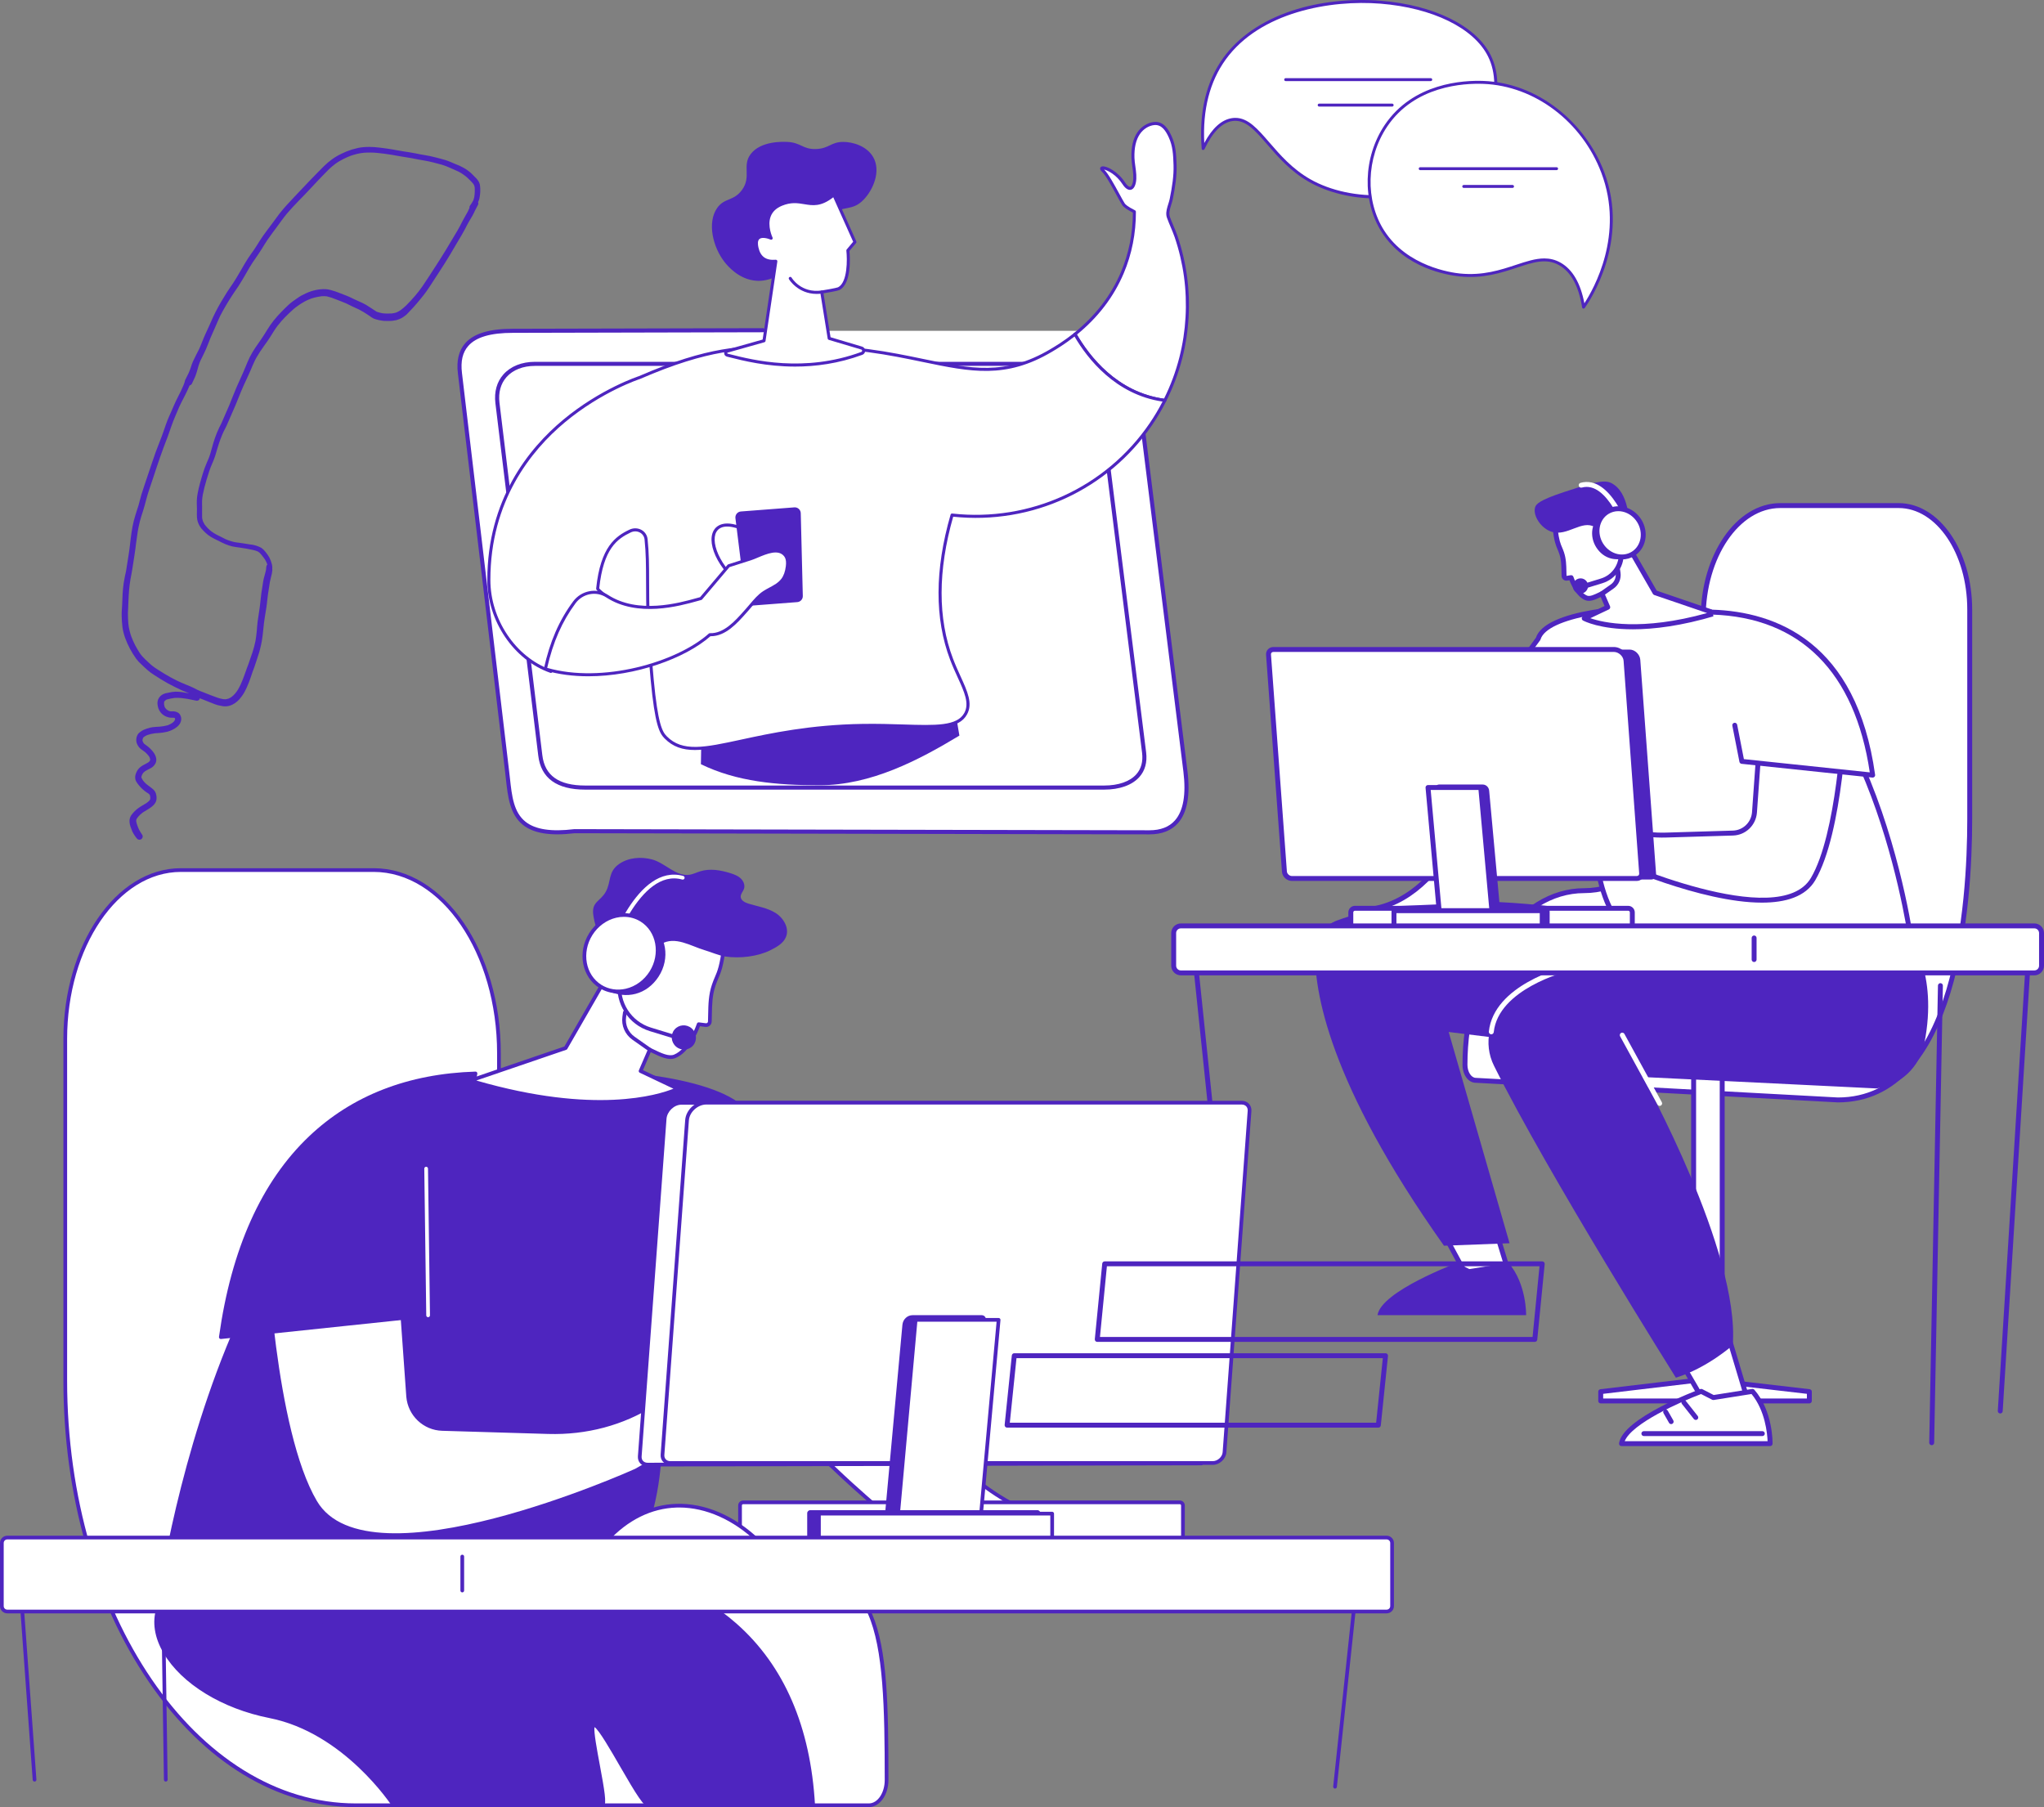 <svg width="414" height="366" viewBox="0 0 414 366" fill="none" xmlns="http://www.w3.org/2000/svg">
<rect x="0" y="0" width="414" height="366" fill="#808080" stroke="none"/>
<g clipPath="url(#clip0_2505_2785)">
<path d="M344.973 125.201V145.118C344.973 164.596 334.17 180.389 320.848 180.389C307.523 180.389 296.723 196.179 296.723 215.66C296.723 217.394 297.71 218.803 298.927 218.803L372.222 222.774C392.197 222.774 398.955 195.129 398.955 165.928V123.428C398.955 111.812 392.515 102.397 384.571 102.397H360.57C351.956 102.397 344.973 112.607 344.973 125.201Z" fill="white"/>
<path d="M372.222 223.27L298.9 219.298C298.9 219.298 298.9 219.298 298.898 219.298C297.41 219.298 296.222 217.699 296.222 215.658C296.222 195.936 307.268 179.889 320.845 179.889C333.873 179.889 344.472 164.29 344.472 145.116V125.198C344.472 112.35 351.692 101.899 360.567 101.899H384.568C392.776 101.899 399.451 111.557 399.451 123.428V165.926C399.453 183.167 396.8 223.27 372.222 223.27ZM360.57 102.895C352.245 102.895 345.471 112.9 345.471 125.198V145.116C345.471 164.837 334.425 180.885 320.848 180.885C307.82 180.885 297.221 196.483 297.221 215.658C297.221 217.09 298.003 218.302 298.927 218.302L372.249 222.274C395.901 222.274 398.457 182.867 398.457 165.926V123.428C398.457 112.107 392.226 102.895 384.571 102.895H360.57Z" fill="#4E25BF"/>
<path d="M348.821 210.656H343.034V281.77H348.821V210.656Z" fill="white"/>
<path d="M348.821 282.268H343.034C342.759 282.268 342.536 282.045 342.536 281.77V210.656C342.536 210.381 342.759 210.158 343.034 210.158H348.821C349.096 210.158 349.319 210.381 349.319 210.656V281.77C349.319 282.045 349.096 282.268 348.821 282.268ZM343.532 281.272H348.322V211.154H343.532V281.272Z" fill="#4E25BF"/>
<path d="M324.215 281.853L344.217 279.481H346.052L366.474 281.853V283.737H324.215V281.853Z" fill="white"/>
<path d="M366.474 284.235H324.215C323.94 284.235 323.717 284.012 323.717 283.737V281.853C323.717 281.601 323.907 281.389 324.157 281.36L344.159 278.988C344.179 278.985 344.197 278.983 344.217 278.983H346.052C346.073 278.983 346.091 278.983 346.109 278.985L366.53 281.358C366.782 281.387 366.972 281.599 366.972 281.853V283.737C366.972 284.012 366.749 284.235 366.474 284.235ZM324.714 283.239H365.975V282.297L346.025 279.979H344.249L324.714 282.297V283.239Z" fill="#4E25BF"/>
<path d="M302.052 246.195L305.661 258.005L296.867 258.043L291.632 248.38L302.052 246.195Z" fill="white"/>
<path d="M296.867 258.541C296.684 258.541 296.515 258.442 296.43 258.279L291.195 248.619C291.121 248.482 291.114 248.315 291.182 248.173C291.247 248.031 291.378 247.928 291.531 247.896L301.95 245.711C302.2 245.659 302.453 245.805 302.53 246.053L306.136 257.863C306.184 258.014 306.154 258.176 306.062 258.304C305.97 258.43 305.821 258.507 305.663 258.507L296.867 258.541ZM292.388 248.732L297.162 257.543L304.987 257.509L301.709 246.776L292.388 248.732Z" fill="#4E25BF"/>
<path d="M349.102 267.345L354.323 284.76C354.323 284.76 348.318 291.169 348.667 290.691C349.017 290.214 338.194 272.004 338.194 272.004L349.102 267.345Z" fill="white"/>
<path d="M348.595 291.237C348.498 291.237 348.428 291.178 348.336 291.101C348.205 290.991 348.149 290.818 348.169 290.649C347.795 289.376 341.629 278.758 337.768 272.258C337.694 272.135 337.678 271.986 337.723 271.851C337.768 271.713 337.869 271.603 338 271.547L348.908 266.888C349.039 266.831 349.188 266.834 349.314 266.894C349.443 266.955 349.54 267.066 349.58 267.203L354.801 284.618C354.853 284.787 354.808 284.971 354.686 285.102C354.686 285.102 353.279 286.602 351.868 288.098C350.333 289.723 349.549 290.556 349.1 290.944C349.089 290.959 349.08 290.973 349.069 290.989L349.057 290.98C348.834 291.167 348.699 291.237 348.595 291.237ZM338.913 272.238C339.682 273.538 341.864 277.228 343.994 280.921C347.064 286.24 348.37 288.646 348.879 289.795C349.905 288.734 352.168 286.332 353.766 284.629L348.787 268.023L338.913 272.238Z" fill="#4E25BF"/>
<path d="M309.107 266.367C309.107 266.367 309.234 260.016 305.543 255.776L297.599 257.031L295.156 255.776C295.156 255.776 279.696 261.506 279.009 266.367H309.107Z" fill="#4E25BF"/>
<path d="M307.536 264.831H283.537C283.262 264.831 283.039 264.608 283.039 264.333C283.039 264.058 283.262 263.835 283.537 263.835H307.536C307.811 263.835 308.034 264.058 308.034 264.333C308.034 264.608 307.811 264.831 307.536 264.831Z" fill="#4E25BF"/>
<path d="M294.058 261.569C293.911 261.569 293.765 261.503 293.666 261.379L291.24 258.313C291.069 258.097 291.105 257.784 291.321 257.615C291.538 257.444 291.851 257.482 292.02 257.696L294.446 260.762C294.617 260.978 294.581 261.291 294.365 261.46C294.274 261.535 294.166 261.569 294.058 261.569Z" fill="#4E25BF"/>
<path d="M289.069 262.409C288.896 262.409 288.727 262.319 288.637 262.157L287.516 260.19C287.381 259.951 287.464 259.647 287.703 259.512C287.942 259.377 288.247 259.46 288.384 259.699L289.504 261.665C289.64 261.904 289.556 262.208 289.317 262.344C289.236 262.386 289.153 262.409 289.069 262.409Z" fill="#4E25BF"/>
<path d="M358.523 292.385C358.523 292.385 358.649 286.035 354.959 281.795L347.015 283.05L344.571 281.795C344.571 281.795 329.112 287.524 328.424 292.385H358.523Z" fill="white"/>
<path d="M358.523 292.883H328.424C328.28 292.883 328.142 292.82 328.048 292.712C327.953 292.604 327.91 292.458 327.93 292.316C328.654 287.217 343.755 281.565 344.398 281.328C344.528 281.279 344.675 281.288 344.799 281.353L347.096 282.534L354.88 281.304C355.049 281.277 355.22 281.34 355.333 281.468C359.107 285.803 359.026 292.129 359.019 292.397C359.017 292.665 358.796 292.883 358.523 292.883ZM329.073 291.888H358.016C357.955 290.378 357.54 285.694 354.761 282.331L347.094 283.543C346.99 283.559 346.882 283.543 346.787 283.493L344.54 282.338C340.396 283.897 330.512 288.29 329.073 291.888Z" fill="#4E25BF"/>
<path d="M356.954 290.849H332.953C332.678 290.849 332.455 290.626 332.455 290.351C332.455 290.076 332.678 289.853 332.953 289.853H356.952C357.227 289.853 357.45 290.076 357.45 290.351C357.452 290.626 357.229 290.849 356.954 290.849Z" fill="#4E25BF"/>
<path d="M343.476 287.587C343.329 287.587 343.183 287.522 343.083 287.398L340.658 284.332C340.487 284.115 340.523 283.802 340.739 283.633C340.955 283.462 341.269 283.5 341.438 283.714L343.863 286.78C344.035 286.997 343.999 287.31 343.782 287.479C343.692 287.551 343.582 287.587 343.476 287.587Z" fill="#4E25BF"/>
<path d="M338.485 288.425C338.311 288.425 338.142 288.335 338.052 288.173L336.932 286.206C336.796 285.967 336.88 285.663 337.119 285.528C337.358 285.393 337.662 285.476 337.8 285.715L338.92 287.682C339.055 287.92 338.972 288.224 338.733 288.36C338.654 288.405 338.57 288.425 338.485 288.425Z" fill="#4E25BF"/>
<path d="M338.915 188.015C338.915 188.015 296.725 176.814 270.778 186.44C268.218 187.391 266.484 189.801 266.392 192.541C266.123 200.442 268.955 219.154 292.471 252.298L305.753 251.796L293.422 209.009L344.743 215.342L338.915 188.015Z" fill="#4E25BF"/>
<path d="M386.602 189.513C386.602 189.513 392.65 196.758 389.762 211.328C388.811 216.133 384.916 219.796 380.08 220.445L332.746 218.131C332.746 218.131 352.409 253.492 350.962 272.441C350.962 272.441 345.816 277.055 339.441 279.028C339.441 279.028 313.469 237.718 302.595 215.842C300.37 211.366 301.556 205.914 305.492 202.845C311.928 197.828 324.107 191.568 344.842 191.514C379.474 191.426 386.602 189.513 386.602 189.513Z" fill="#4E25BF"/>
<path d="M336.156 223.975C335.98 223.975 335.809 223.88 335.719 223.716L328.142 209.881C328.009 209.64 328.099 209.338 328.341 209.205C328.582 209.072 328.886 209.163 329.017 209.404L336.594 223.238C336.727 223.479 336.636 223.781 336.395 223.914C336.318 223.955 336.237 223.975 336.156 223.975Z" fill="white"/>
<path d="M302.054 209.482C302.036 209.482 302.018 209.482 302 209.48C301.727 209.451 301.529 209.205 301.558 208.933C302.557 199.513 316.468 195.952 317.058 195.805C317.324 195.74 317.595 195.902 317.662 196.168C317.728 196.434 317.565 196.704 317.299 196.772C317.162 196.806 303.474 200.313 302.55 209.039C302.52 209.291 302.304 209.482 302.054 209.482Z" fill="white"/>
<path d="M307.768 136.796C306.089 136.348 299.356 184.016 275.307 184.329L297.599 183.401C297.599 183.401 317.214 162.028 317.71 147.887C318.055 138.116 307.768 136.796 307.768 136.796Z" fill="white"/>
<path d="M275.309 184.827C275.039 184.827 274.818 184.613 274.811 184.343C274.804 184.07 275.016 183.843 275.289 183.831L276.315 183.789C294.099 182.525 301.979 154.294 305.381 142.111C306.804 137.015 307.083 136.12 307.868 136.307C308.524 136.406 318.557 138.078 318.212 147.903C317.714 162.066 298.778 182.858 297.971 183.737C297.881 183.834 297.757 183.892 297.624 183.897L276.378 184.782C276.029 184.807 275.675 184.82 275.316 184.827C275.314 184.827 275.312 184.827 275.309 184.827ZM307.908 137.321C307.588 137.909 306.979 140.085 306.339 142.379C303.235 153.499 296.463 177.758 281.748 183.563L297.372 182.912C299.121 180.968 316.749 161.046 317.214 147.869C317.516 139.304 309.349 137.56 307.908 137.321Z" fill="#4E25BF"/>
<path d="M341.134 123.2C329.168 122.443 313.093 124.191 311.544 129.382L300.057 145.078L309.899 163.83L319.265 156.423C321.54 163.959 323.165 169.399 323.165 169.399C323.165 169.399 321.986 191.811 339.765 193.825C357.545 195.839 387.262 191.658 387.262 191.658C387.262 191.658 378.908 125.593 341.134 123.2Z" fill="white"/>
<path d="M351.082 194.868C347.037 194.868 343.147 194.71 339.711 194.323C322.252 192.345 322.615 171.037 322.667 169.465C322.466 168.793 321.008 163.921 319.001 157.27L310.21 164.222C310.093 164.315 309.944 164.351 309.797 164.319C309.653 164.288 309.529 164.195 309.459 164.062L299.617 145.31C299.529 145.141 299.545 144.938 299.655 144.785L311.093 129.154C312.942 123.509 329.752 121.981 341.165 122.702C356.814 123.693 369.837 135.947 378.827 158.14C385.585 174.822 387.738 191.43 387.761 191.597C387.794 191.867 387.605 192.115 387.337 192.153C387.095 192.185 367.799 194.868 351.082 194.868ZM319.267 155.925C319.317 155.925 319.367 155.932 319.416 155.948C319.574 155.997 319.696 156.121 319.743 156.279C322.018 163.817 323.643 169.255 323.643 169.255C323.659 169.309 323.665 169.368 323.663 169.424C323.652 169.643 322.719 191.392 339.822 193.329C356.088 195.172 382.754 191.759 386.701 191.23C386.291 188.371 383.958 173.459 377.894 158.493C371.733 143.291 360.349 124.914 341.1 123.696C328.142 122.876 313.363 125.02 312.02 129.524C312.004 129.578 311.979 129.63 311.946 129.675L300.64 145.12L310.059 163.067L318.954 156.031C319.049 155.963 319.157 155.925 319.267 155.925Z" fill="#4E25BF"/>
<path d="M319.238 156.727C318.995 156.727 318.78 156.547 318.744 156.299L316.222 138.56C316.184 138.287 316.373 138.035 316.646 137.997C316.918 137.959 317.171 138.148 317.209 138.42L319.732 156.159C319.77 156.432 319.581 156.684 319.308 156.723C319.283 156.725 319.261 156.727 319.238 156.727Z" fill="#4E25BF"/>
<path d="M335.223 120.037L347.423 124.205C329.123 129.684 320.875 125.243 320.875 125.243L325.645 122.982L324.463 120.247C323.26 120.821 322.123 121.447 321.269 121.098C319.292 120.289 318.215 116.993 318.215 116.993L317.32 117.106C317.187 117.122 317.054 117.081 316.954 116.996C316.853 116.908 316.794 116.784 316.79 116.649C316.736 114.858 316.803 113.524 316.296 112.003C315.796 110.505 315.41 110.521 314.946 106.876L323.084 101.386L327.218 107.486C327.218 107.486 327.928 105.835 329.45 106.398C330.557 106.808 331.059 110.327 330.025 111.023L335.223 120.037Z" fill="white"/>
<path d="M330.728 127.453C324.055 127.453 320.85 125.793 320.638 125.68C320.473 125.593 320.372 125.417 320.376 125.23C320.381 125.043 320.491 124.874 320.66 124.793L324.995 122.736L324.211 120.918C323.084 121.461 322.02 121.941 321.08 121.555C319.324 120.837 318.251 118.476 317.883 117.534L317.381 117.597C317.105 117.631 316.833 117.548 316.628 117.37C316.422 117.194 316.298 116.935 316.292 116.662C316.283 116.367 316.278 116.086 316.271 115.811C316.244 114.441 316.224 113.36 315.823 112.159C315.697 111.785 315.577 111.505 315.462 111.235C315.122 110.442 314.802 109.692 314.452 106.937C314.427 106.75 314.513 106.567 314.669 106.461L322.809 100.971C323.036 100.818 323.345 100.876 323.501 101.104L327.214 106.581C327.709 106.006 328.53 105.522 329.628 105.927C330.475 106.241 330.917 107.52 331.048 108.613C331.1 109.043 331.199 110.341 330.649 111.1L335.561 119.627L347.585 123.734C347.79 123.804 347.926 123.998 347.923 124.214C347.919 124.43 347.775 124.619 347.567 124.68C340.502 126.796 334.928 127.453 330.728 127.453ZM322.112 125.207C324.7 126.102 332.364 127.886 345.766 124.164L335.061 120.508C334.946 120.47 334.851 120.391 334.79 120.285L329.596 111.269C329.466 111.041 329.533 110.753 329.75 110.607C329.989 110.447 330.178 109.732 330.056 108.73C329.934 107.707 329.558 106.964 329.278 106.86C328.21 106.466 327.698 107.628 327.678 107.678C327.606 107.845 327.448 107.959 327.268 107.977C327.087 107.993 326.909 107.912 326.808 107.761L322.953 102.073L315.48 107.115C315.796 109.48 316.066 110.113 316.38 110.843C316.504 111.131 316.632 111.429 316.77 111.843C317.218 113.186 317.243 114.394 317.27 115.79C317.275 116.061 317.281 116.34 317.29 116.631L318.156 116.498C318.395 116.466 318.616 116.61 318.69 116.838C318.701 116.87 319.72 119.924 321.458 120.636C322.029 120.871 322.944 120.427 323.916 119.958L324.249 119.798C324.371 119.74 324.513 119.735 324.639 119.782C324.765 119.83 324.867 119.927 324.921 120.051L326.102 122.786C326.208 123.031 326.1 123.317 325.859 123.432L322.112 125.207Z" fill="#4E25BF"/>
<path d="M329.968 106.513C329.968 106.513 327.383 106.29 327.565 107.464C327.82 109.099 328.142 109.426 327.842 110.075C327.682 110.422 327.25 110.663 326.887 110.667C326.127 110.679 325.877 109.406 324.529 107.993C323.961 107.396 323.361 106.952 323.021 106.75C320.408 105.197 317.446 108.71 314.272 107.7C312.16 107.029 310.487 104.522 310.902 102.834C311.075 102.127 311.668 101.338 316.871 99.628C322.137 97.898 324.77 97.033 326.348 97.828C330.052 99.691 329.98 106.044 329.968 106.513Z" fill="#4E25BF"/>
<path d="M324.463 120.742C324.306 120.742 324.152 120.668 324.055 120.53C323.898 120.305 323.952 119.994 324.177 119.837L326.262 118.37C326.988 117.859 327.36 116.993 327.236 116.113L327.155 115.538C327.117 115.265 327.306 115.013 327.579 114.975C327.849 114.934 328.104 115.126 328.142 115.398L328.223 115.973C328.402 117.228 327.87 118.458 326.837 119.185L324.75 120.652C324.664 120.713 324.565 120.742 324.463 120.742Z" fill="#4E25BF"/>
<path d="M373.746 143.557C373.746 143.557 372.9 168.388 367.227 178.046C360.45 189.578 326.26 174.045 326.26 174.045L322.284 171.783C319.594 170.253 316.389 169.927 313.447 170.88L309.953 172.013C309.137 172.279 308.503 171.276 309.094 170.65C311.053 168.57 314.094 165.619 316.839 164.132C318.947 162.99 321.682 164.065 323.992 165.531C328 168.075 332.712 169.267 337.45 169.125L350.998 168.721C353.282 168.654 355.153 166.879 355.351 164.594L357.4 135.904L373.746 143.557Z" fill="white"/>
<path d="M356.864 182.813C344.546 182.813 327.069 174.962 326.055 174.5L322.038 172.218C319.477 170.762 316.402 170.447 313.6 171.355L310.106 172.488C309.52 172.677 308.905 172.457 308.575 171.936C308.244 171.414 308.307 170.76 308.731 170.312C310.791 168.124 313.83 165.2 316.603 163.7C318.546 162.648 321.123 163.125 324.26 165.115C328.111 167.557 332.671 168.771 337.437 168.629L350.985 168.223C353.016 168.163 354.679 166.583 354.857 164.549L356.907 135.866C356.918 135.701 357.01 135.555 357.152 135.471C357.294 135.388 357.468 135.381 357.617 135.451L373.96 143.106C374.14 143.192 374.253 143.374 374.246 143.575C374.212 144.593 373.333 168.645 367.659 178.298C365.709 181.612 361.679 182.813 356.864 182.813ZM316.835 169.85C318.814 169.85 320.782 170.359 322.531 171.353L326.508 173.615C326.806 173.748 360.326 188.812 366.798 177.796C371.994 168.951 373.11 146.83 373.236 143.87L357.849 136.663L355.852 164.63C355.631 167.174 353.552 169.145 351.016 169.222L337.468 169.627C332.495 169.776 327.746 168.507 323.728 165.957C321.797 164.732 319.073 163.497 317.078 164.576C314.423 166.013 311.468 168.861 309.457 170.997C309.292 171.172 309.385 171.355 309.418 171.407C309.461 171.472 309.579 171.616 309.799 171.546L313.294 170.413C314.448 170.035 315.642 169.85 316.835 169.85Z" fill="#4E25BF"/>
<path d="M346.744 123.283C362.896 123.79 376.018 133.421 379.298 156.988L352.802 154.202L346.744 123.283Z" fill="white"/>
<path d="M379.298 157.486C379.28 157.486 379.264 157.486 379.246 157.484L352.75 154.697C352.533 154.675 352.355 154.513 352.312 154.299L350.876 146.974C350.822 146.704 351 146.443 351.269 146.391C351.541 146.337 351.801 146.515 351.853 146.783L353.216 153.747L378.714 156.427C375.689 136.08 364.641 125.034 346.729 124.471C346.454 124.462 346.237 124.232 346.246 123.957C346.255 123.682 346.474 123.468 346.76 123.475C359.763 123.883 376.047 130.017 379.792 156.921C379.812 157.072 379.762 157.225 379.656 157.335C379.562 157.432 379.433 157.486 379.298 157.486Z" fill="#4E25BF"/>
<path d="M319.439 119.665C319.225 119.665 319.028 119.528 318.963 119.314C318.882 119.05 319.031 118.773 319.294 118.692L324.254 117.171C326.652 116.435 328.156 114.085 327.829 111.587L327.484 108.951C327.448 108.678 327.64 108.428 327.912 108.392C328.185 108.356 328.435 108.55 328.471 108.82L328.816 111.456C329.209 114.439 327.412 117.241 324.545 118.122L319.585 119.643C319.536 119.659 319.486 119.665 319.439 119.665Z" fill="#4E25BF"/>
<path d="M329.696 108.442C329.486 108.442 329.29 108.309 329.222 108.099C329.186 107.991 325.629 97.288 320.388 98.75C320.126 98.824 319.849 98.669 319.775 98.405C319.7 98.139 319.856 97.867 320.119 97.792C326.265 96.076 330.011 107.313 330.169 107.793C330.255 108.054 330.113 108.336 329.851 108.421C329.797 108.435 329.745 108.442 329.696 108.442Z" fill="white"/>
<path d="M318.925 119.701C318.377 119.055 318.463 118.075 319.119 117.514C319.775 116.953 320.751 117.023 321.301 117.672C321.848 118.318 321.763 119.298 321.107 119.859C320.451 120.418 319.472 120.348 318.925 119.701Z" fill="#4E25BF"/>
<path d="M323.339 110.899C321.837 108.586 322.331 105.589 324.443 104.206C324.675 104.055 325.577 103.584 325.827 103.485C327.843 102.665 329.65 103.832 330.987 105.891C332.43 108.113 332.599 110.762 330.696 112.208C330.617 112.269 330.018 112.623 329.928 112.668C327.464 113.88 324.84 113.213 323.339 110.899Z" fill="#4E25BF"/>
<path d="M330.676 112.231C332.85 110.947 333.474 107.981 332.07 105.607C330.666 103.232 327.765 102.347 325.592 103.631C323.418 104.915 322.794 107.88 324.198 110.255C325.602 112.63 328.503 113.514 330.676 112.231Z" fill="white"/>
<path d="M328.514 113.303C328.136 113.303 327.75 113.26 327.367 113.17C325.94 112.841 324.657 111.906 323.85 110.607C322.252 108.036 322.876 104.736 325.243 103.253C326.325 102.575 327.633 102.363 328.925 102.663C330.351 102.992 331.634 103.927 332.441 105.227C334.039 107.797 333.415 111.098 331.048 112.58C330.286 113.058 329.414 113.303 328.514 113.303ZM327.779 103.528C327.065 103.528 326.375 103.722 325.773 104.098C323.868 105.292 323.386 107.977 324.696 110.084C325.365 111.158 326.42 111.931 327.59 112.202C328.62 112.44 329.659 112.276 330.518 111.737C332.421 110.543 332.906 107.858 331.596 105.752C330.926 104.677 329.871 103.904 328.701 103.634C328.393 103.562 328.084 103.528 327.779 103.528Z" fill="#4E25BF"/>
<path d="M329.781 189.637H274.437C273.975 189.637 273.601 189.263 273.601 188.801V184.793C273.601 184.331 273.975 183.957 274.437 183.957H329.781C330.243 183.957 330.617 184.331 330.617 184.793V188.801C330.617 189.261 330.243 189.637 329.781 189.637Z" fill="white"/>
<path d="M329.779 190.135H274.435C273.698 190.135 273.1 189.536 273.1 188.801V184.793C273.1 184.057 273.7 183.46 274.435 183.46H329.779C330.516 183.46 331.113 184.059 331.113 184.793V188.801C331.116 189.536 330.516 190.135 329.779 190.135ZM274.437 184.453C274.25 184.453 274.099 184.604 274.099 184.791V188.799C274.099 188.986 274.25 189.137 274.437 189.137H329.781C329.968 189.137 330.119 188.986 330.119 188.799V184.791C330.119 184.604 329.968 184.453 329.781 184.453H274.437Z" fill="#4E25BF"/>
<path d="M263.136 177.978L334.42 178.132C335.043 178.132 335.475 177.677 335.433 177.07L332.229 133.615C332.15 132.558 331.161 131.56 330.074 131.56L259.757 131.624L263.136 177.978Z" fill="#4E25BF"/>
<path d="M261.664 177.922H331.494C332.117 177.922 332.549 177.467 332.504 176.859L329.344 133.793C329.256 132.597 328.095 131.538 326.869 131.538H257.94C257.318 131.538 256.885 131.993 256.931 132.601L260.154 176.546C260.208 177.276 260.918 177.922 261.664 177.922Z" fill="white"/>
<path d="M331.494 178.42H261.664C260.65 178.42 259.733 177.577 259.658 176.582L256.435 132.637C256.403 132.207 256.538 131.806 256.816 131.509C257.097 131.207 257.499 131.04 257.943 131.04H326.871C328.347 131.04 329.736 132.311 329.842 133.757L333.002 176.823C333.034 177.253 332.899 177.654 332.622 177.951C332.34 178.253 331.938 178.42 331.494 178.42ZM257.943 132.036C257.778 132.036 257.636 132.09 257.546 132.187C257.458 132.281 257.417 132.412 257.429 132.565L260.652 176.51C260.686 176.98 261.18 177.424 261.664 177.424H331.494C331.659 177.424 331.801 177.37 331.891 177.273C331.979 177.179 332.02 177.048 332.008 176.895L328.848 133.829C328.778 132.89 327.836 132.036 326.871 132.036H257.943Z" fill="#4E25BF"/>
<path d="M304.227 188.535H293.542L290.875 159.503C290.843 159.156 291.08 158.892 291.427 158.892H300.307C300.988 158.892 301.556 159.428 301.619 160.129L304.227 188.535Z" fill="#4E25BF"/>
<path d="M302.548 188.535H291.862L289.232 159.494H299.919L302.548 188.535Z" fill="white"/>
<path d="M302.548 189.033H291.862C291.605 189.033 291.389 188.837 291.366 188.58L288.738 159.539C288.724 159.399 288.772 159.262 288.866 159.158C288.961 159.054 289.094 158.996 289.234 158.996H299.919C300.176 158.996 300.392 159.192 300.415 159.449L303.043 188.49C303.057 188.63 303.01 188.767 302.915 188.871C302.82 188.975 302.687 189.033 302.548 189.033ZM292.318 188.037H302.002L299.461 159.992H289.777L292.318 188.037Z" fill="#4E25BF"/>
<path d="M284.473 189.078H313.253C313.598 189.078 313.875 188.799 313.875 188.456V184.618C313.875 184.273 313.596 183.996 313.253 183.996H284.473C284.128 183.996 283.851 184.275 283.851 184.618V188.456C283.851 188.799 284.13 189.078 284.473 189.078Z" fill="#4E25BF"/>
<path d="M282.339 188.632H312.366V184.439H282.339V188.632Z" fill="white"/>
<path d="M312.367 189.13H282.34C282.065 189.13 281.842 188.907 281.842 188.632V184.44C281.842 184.165 282.065 183.942 282.34 183.942H312.367C312.642 183.942 312.865 184.165 312.865 184.44V188.632C312.865 188.907 312.642 189.13 312.367 189.13ZM282.839 188.134H311.869V184.937H282.839V188.134Z" fill="#4E25BF"/>
<path d="M391.255 292.699C391.252 292.699 391.248 292.699 391.246 292.699C390.971 292.694 390.752 292.467 390.756 292.192L392.521 199.608C392.526 199.333 392.772 199.106 393.029 199.119C393.304 199.124 393.522 199.351 393.518 199.626L391.753 292.21C391.748 292.482 391.527 292.699 391.255 292.699Z" fill="#4E25BF"/>
<path d="M405.141 286.273C405.13 286.273 405.12 286.273 405.109 286.273C404.834 286.255 404.627 286.021 404.643 285.746L410.168 196.923L242.857 197.171L245.975 227.109C246.004 227.381 245.806 227.627 245.531 227.656C245.253 227.686 245.012 227.485 244.983 227.212L241.809 196.724C241.793 196.585 241.841 196.445 241.933 196.339C242.028 196.233 242.161 196.175 242.303 196.175L410.695 195.925C410.826 195.927 410.964 195.981 411.058 196.082C411.153 196.182 411.2 196.317 411.193 196.454L405.634 285.807C405.621 286.071 405.402 286.273 405.141 286.273Z" fill="#4E25BF"/>
<path d="M412.046 197.042H239.178C238.374 197.042 237.722 196.391 237.722 195.587V188.979C237.722 188.175 238.374 187.524 239.178 187.524H412.046C412.85 187.524 413.502 188.175 413.502 188.979V195.587C413.502 196.391 412.848 197.042 412.046 197.042Z" fill="white"/>
<path d="M412.046 197.54H239.181C238.103 197.54 237.226 196.664 237.226 195.587V188.979C237.226 187.902 238.103 187.026 239.181 187.026H412.046C413.123 187.026 414 187.902 414 188.979V195.587C414 196.664 413.123 197.54 412.046 197.54ZM239.178 188.022C238.651 188.022 238.22 188.452 238.22 188.979V195.587C238.22 196.114 238.651 196.544 239.178 196.544H412.043C412.571 196.544 413.001 196.114 413.001 195.587V188.979C413.001 188.452 412.571 188.022 412.043 188.022H239.178Z" fill="#4E25BF"/>
<path d="M355.286 194.841C355.011 194.841 354.788 194.618 354.788 194.343V189.966C354.788 189.691 355.011 189.468 355.286 189.468C355.561 189.468 355.784 189.691 355.784 189.966V194.343C355.784 194.618 355.561 194.841 355.286 194.841Z" fill="#4E25BF"/>
<path d="M101.06 213.319V245.729C101.06 277.424 114.642 314.693 136.324 314.693L156.477 316.707C178.158 316.707 179.574 328.814 179.574 360.512C179.574 363.337 177.966 365.626 175.985 365.626H72.071C39.569 365.626 13.221 327.107 13.221 279.589V210.435C13.221 191.536 23.701 176.214 36.629 176.214H75.684C89.697 176.217 101.06 192.827 101.06 213.319Z" fill="white"/>
<path d="M175.985 366H72.071C56.223 366 41.334 356.993 30.146 340.637C18.988 324.324 12.842 302.645 12.842 279.587V210.435C12.842 191.358 23.512 175.84 36.625 175.84H75.68C89.882 175.84 101.435 192.654 101.435 213.319V245.729C101.435 261.771 104.974 279.049 110.902 291.939C117.537 306.369 126.565 314.317 136.324 314.317L156.513 316.333C156.515 316.333 156.515 316.333 156.517 316.333C178.999 316.333 179.948 329.878 179.948 360.512C179.95 363.538 178.171 366 175.985 366ZM36.627 176.593C23.929 176.593 13.595 191.775 13.595 210.438V279.589C13.595 326.823 39.826 365.25 72.071 365.25H175.985C177.757 365.25 179.197 363.125 179.197 360.512C179.197 345.83 178.947 334.03 175.811 326.875C172.802 320.012 167.02 317.084 156.477 317.084L136.288 315.067C136.288 315.067 136.285 315.067 136.283 315.067C126.254 315.067 116.984 306.966 110.219 292.255C104.248 279.269 100.684 261.877 100.684 245.729V213.319C100.684 193.068 89.467 176.591 75.68 176.591H36.627V176.593Z" fill="#4E25BF"/>
<path d="M111.157 316.584C111.157 316.584 161.738 313.243 164.7 365.624C157.813 365.624 145.03 365.624 131.432 365.624C129.685 365.624 122.063 349.374 120.3 349.374C118.885 349.374 123.33 365.624 121.919 365.624C100.38 365.624 79.737 365.624 79.737 365.624C79.737 365.624 70.123 350.645 54.65 347.594C39.177 344.544 29.407 333.899 32.062 325.75C52.1 328.199 103.461 334.23 111.157 316.584Z" fill="#4E25BF"/>
<path d="M164.702 366H131.434C130.449 366 128.889 363.475 125.564 357.714C123.752 354.571 121.301 350.325 120.418 349.8C120.224 350.69 120.945 354.562 121.482 357.435C122.478 362.774 122.861 365.178 122.345 365.795C122.237 365.926 122.083 366 121.919 366H79.74C79.611 366 79.492 365.935 79.424 365.827C79.329 365.678 69.713 350.946 54.58 347.964C45.004 346.076 36.785 341.038 33.133 334.82C31.273 331.653 30.782 328.476 31.708 325.636C31.765 325.464 31.931 325.356 32.112 325.379C49.677 327.526 103.13 334.059 110.814 316.435C110.871 316.306 110.995 316.219 111.135 316.21C111.356 316.196 133.429 314.91 149.191 328.844C158.835 337.368 164.179 349.737 165.077 365.606C165.083 365.709 165.045 365.811 164.975 365.885C164.903 365.959 164.806 366 164.702 366ZM120.303 349C121.299 349 122.87 351.541 126.216 357.34C128.107 360.618 130.697 365.108 131.443 365.25H164.301C163.35 349.779 158.097 337.722 148.69 329.407C134.008 316.43 113.761 316.852 111.405 316.948C107.918 324.52 96.092 328.603 76.246 329.08C59.684 329.479 41.363 327.267 32.331 326.163C31.6 328.72 32.098 331.574 33.78 334.44C37.326 340.48 45.351 345.38 54.722 347.227C69.273 350.095 78.795 363.56 79.938 365.25H121.788C122.023 364.466 121.283 360.499 120.738 357.574C119.741 352.231 119.358 349.825 119.872 349.205C119.985 349.072 120.138 349 120.303 349Z" fill="#4E25BF"/>
<path d="M158.07 238.817C160.73 238.107 182.54 308.334 220.648 308.827L182.637 309.336C182.637 309.336 143.104 278.799 142.318 256.389C141.77 240.91 158.07 238.817 158.07 238.817Z" fill="white"/>
<path d="M182.635 309.712C182.551 309.712 182.47 309.685 182.405 309.633C182.306 309.557 172.385 301.861 162.498 291.525C149.186 277.607 142.268 265.79 141.939 256.403C141.398 241.027 157.302 238.547 158 238.448C158.801 238.27 159.56 239.725 162.894 246.943C171.346 265.234 191.14 308.07 220.653 308.453C220.858 308.455 221.025 308.624 221.025 308.829C221.025 309.034 220.86 309.203 220.653 309.205L182.639 309.715C182.637 309.712 182.635 309.712 182.635 309.712ZM158.082 239.195C157.678 239.254 153.862 239.856 150.162 242.133C144.984 245.319 142.469 250.113 142.69 256.378C143.442 277.8 180.518 307.203 182.761 308.96L214.571 308.534C187.955 302.972 170.133 264.405 162.211 247.258C160.307 243.138 158.659 239.572 158.082 239.195Z" fill="#4E25BF"/>
<path d="M133.668 290.482C133.668 290.482 135.537 325.994 107.365 329.186C79.194 332.378 32.1 325.75 32.1 325.75C32.1 325.75 45.342 221.064 105.199 217.273C126.229 215.941 155.268 219.492 152.033 229.956C143.832 256.473 133.668 290.482 133.668 290.482Z" fill="#4E25BF"/>
<path d="M89.431 330.423C62.979 330.423 32.427 326.176 32.049 326.122C31.846 326.093 31.702 325.906 31.729 325.703C31.762 325.442 35.169 299.178 45.856 272.792C52.139 257.279 59.675 244.753 68.252 235.566C79.002 224.049 91.426 217.768 105.177 216.899C123.571 215.734 146.028 218.187 151.423 225.029C152.629 226.559 152.955 228.253 152.394 230.067C144.45 255.752 134.538 288.891 134.049 290.527C134.083 291.367 134.344 299.937 131.441 308.753C128.621 317.322 122.16 327.886 107.411 329.558C101.978 330.175 95.824 330.423 89.431 330.423ZM32.524 325.431C37.013 326.041 80.835 331.815 107.323 328.814C118.842 327.51 126.711 320.688 130.717 308.541C133.72 299.435 133.296 290.592 133.292 290.502C133.289 290.459 133.294 290.417 133.307 290.374C133.409 290.034 143.567 256.058 151.673 229.846C152.162 228.26 151.887 226.838 150.83 225.496C145.787 219.095 123.682 216.48 105.224 217.649C74.503 219.596 56.365 248.856 46.559 273.063C36.593 297.659 32.977 322.153 32.524 325.431Z" fill="#4E25BF"/>
<path d="M170.286 251.942L149.797 223.944L135.487 266.471L154.691 281.657L170.286 251.942Z" fill="#4E25BF"/>
<path d="M139.897 269.988C139.879 269.988 139.861 269.985 139.842 269.983C139.637 269.954 139.493 269.765 139.522 269.557L143.521 241.448C143.551 241.243 143.742 241.099 143.947 241.128C144.153 241.158 144.297 241.347 144.268 241.554L140.269 269.663C140.242 269.85 140.081 269.988 139.897 269.988Z" fill="#4E25BF"/>
<path d="M114.568 212.26L95.235 218.866C124.234 227.546 137.302 220.51 137.302 220.51L129.743 216.926L131.615 212.591C133.524 213.499 135.325 214.493 136.675 213.939C139.806 212.654 141.513 207.435 141.513 207.435L142.931 207.613C143.141 207.64 143.35 207.574 143.51 207.437C143.67 207.299 143.765 207.099 143.772 206.887C143.855 204.049 143.749 201.935 144.556 199.527C145.352 197.153 145.961 197.177 146.695 191.403L133.799 182.703L127.246 192.367C127.246 192.367 126.121 189.75 123.709 190.644C121.955 191.293 121.159 196.871 122.798 197.973L114.568 212.26Z" fill="white"/>
<path d="M121.705 223.608C115.093 223.608 106.299 222.569 95.127 219.226C94.972 219.179 94.861 219.037 94.859 218.872C94.857 218.708 94.958 218.561 95.114 218.51L114.313 211.949L122.318 198.054C121.549 197.243 121.43 195.582 121.594 194.206C121.779 192.669 122.408 190.723 123.58 190.29C125.379 189.623 126.651 190.685 127.282 191.647L133.488 182.491C133.605 182.32 133.837 182.275 134.011 182.39L146.907 191.09C147.025 191.169 147.088 191.309 147.07 191.448C146.522 195.756 146.048 196.864 145.498 198.148C145.311 198.583 145.12 199.034 144.915 199.644C144.259 201.604 144.225 203.348 144.182 205.556C144.173 205.986 144.164 206.432 144.15 206.898C144.141 207.216 143.999 207.516 143.758 207.721C143.519 207.928 143.199 208.023 142.886 207.984L141.768 207.845C141.346 208.996 139.669 213.116 136.817 214.286C135.435 214.851 133.756 214.04 131.975 213.182L131.802 213.098L130.228 216.739L137.458 220.168C137.586 220.229 137.669 220.357 137.672 220.499C137.676 220.641 137.6 220.772 137.473 220.839C137.149 221.019 132.146 223.608 121.705 223.608ZM96.475 218.839C120.506 225.791 133.344 221.738 136.403 220.499L129.583 217.264C129.401 217.176 129.32 216.962 129.399 216.775L131.27 212.44C131.31 212.346 131.387 212.274 131.484 212.238C131.578 212.202 131.687 212.206 131.777 212.251L132.307 212.506C133.93 213.29 135.465 214.031 136.536 213.592C139.468 212.391 141.143 207.369 141.159 207.32C141.215 207.148 141.382 207.04 141.562 207.063L142.98 207.241C143.082 207.254 143.188 207.223 143.269 207.153C143.348 207.083 143.395 206.984 143.4 206.878C143.413 206.416 143.422 205.972 143.431 205.544C143.474 203.364 143.51 201.48 144.204 199.41C144.419 198.77 144.617 198.306 144.811 197.855C145.329 196.646 145.776 195.6 146.299 191.586L133.905 183.225L127.564 192.579C127.487 192.694 127.354 192.755 127.216 192.744C127.079 192.73 126.959 192.645 126.905 192.518C126.865 192.426 125.889 190.241 123.844 190.998C123.175 191.246 122.543 192.633 122.345 194.298C122.151 195.911 122.419 197.265 123.012 197.664C123.177 197.774 123.226 197.993 123.127 198.164L114.897 212.449C114.852 212.528 114.78 212.589 114.692 212.618L96.475 218.839Z" fill="#4E25BF"/>
<path d="M122.947 190.633C123.713 190.808 124.509 190.556 125.253 190.941C128.1 192.417 125.201 194.201 126.261 196.477C126.515 197.024 127.201 197.407 127.776 197.414C128.979 197.43 129.376 195.416 131.511 193.176C132.413 192.23 133.359 191.525 133.898 191.205C136.745 189.513 139.915 191.613 142.674 192.428C143.997 192.818 145.629 193.541 146.95 193.733C149.838 194.152 153.467 193.746 156.066 192.437C157.324 191.802 158.679 191.056 159.202 189.747C159.917 187.959 158.69 185.899 157.051 184.883C155.413 183.87 153.445 183.577 151.601 183.014C150.879 182.793 150.045 182.365 150.023 181.612C150.005 181.029 150.501 180.569 150.69 180.017C150.942 179.276 150.593 178.431 150.018 177.897C149.443 177.363 148.684 177.08 147.935 176.845C145.961 176.226 143.812 175.852 141.835 176.464C141.13 176.683 140.458 177.025 139.73 177.154C136.982 177.64 134.707 174.75 132.047 174.058C129.829 173.482 127.334 173.666 125.44 174.955C123.06 176.573 123.851 178.62 122.661 180.675C121.522 182.642 119.73 182.622 120.192 185.483C120.42 186.888 121.02 189.43 122.259 190.324C122.485 190.486 122.715 190.581 122.947 190.633Z" fill="#4E25BF"/>
<path d="M131.614 212.968C131.54 212.968 131.463 212.945 131.398 212.9L128.093 210.575C126.583 209.512 125.808 207.714 126.067 205.882L126.195 204.972C126.225 204.767 126.414 204.623 126.621 204.652C126.826 204.682 126.971 204.871 126.941 205.078L126.813 205.988C126.592 207.54 127.248 209.063 128.526 209.962L131.831 212.287C132 212.407 132.041 212.641 131.921 212.812C131.849 212.911 131.734 212.968 131.614 212.968Z" fill="#4E25BF"/>
<path d="M53.523 249.532C53.523 249.532 54.862 288.88 63.854 304.182C74.593 322.457 128.767 297.842 128.767 297.842L135.068 294.26C139.331 291.836 144.41 291.318 149.069 292.827L154.606 294.62C155.9 295.039 156.903 293.453 155.967 292.46C152.863 289.164 148.046 284.489 143.693 282.133C140.352 280.324 136.022 282.025 132.356 284.35C126.006 288.378 118.54 290.266 111.031 290.043L89.564 289.403C85.946 289.295 82.981 286.483 82.666 282.86L79.419 237.4L53.523 249.532Z" fill="white"/>
<path d="M80.127 311.341C71.814 311.341 66.259 309.016 63.529 304.373C54.591 289.164 53.16 249.939 53.146 249.545C53.142 249.394 53.227 249.257 53.363 249.191L79.26 237.062C79.372 237.01 79.503 237.015 79.609 237.078C79.715 237.141 79.785 237.251 79.794 237.375L83.04 282.836C83.337 286.262 86.146 288.925 89.575 289.029L111.042 289.669C118.684 289.896 125.986 287.947 132.155 284.034C136.993 280.966 140.936 280.216 143.871 281.804C148.217 284.156 152.996 288.758 156.24 292.203C156.781 292.778 156.86 293.609 156.438 294.273C156.019 294.936 155.235 295.22 154.488 294.979L148.952 293.185C144.405 291.712 139.41 292.223 135.253 294.587L128.952 298.169C128.785 298.245 115.179 304.396 100.431 308.228C92.454 310.305 85.675 311.341 80.127 311.341ZM53.908 249.766C54.043 253.134 55.707 289.576 64.178 303.992C74.625 321.77 128.073 297.747 128.612 297.502L134.883 293.935C139.225 291.466 144.439 290.935 149.189 292.471L154.725 294.264C155.235 294.429 155.618 294.17 155.807 293.872C155.987 293.586 156.069 293.113 155.697 292.719C152.491 289.313 147.775 284.771 143.517 282.466C140.837 281.015 137.153 281.757 132.561 284.669C126.263 288.664 118.817 290.653 111.024 290.421L89.557 289.781C85.747 289.669 82.627 286.708 82.296 282.896L79.088 237.974L53.908 249.766Z" fill="#4E25BF"/>
<path d="M96.311 217.408C70.718 218.21 49.925 233.471 44.727 270.817L86.714 266.399L96.311 217.408Z" fill="#4E25BF"/>
<path d="M44.727 271.191C44.625 271.191 44.528 271.15 44.456 271.076C44.375 270.992 44.339 270.877 44.355 270.763C46.834 252.945 52.977 239.277 62.612 230.134C71.325 221.866 82.659 217.46 96.299 217.032C96.412 217.027 96.522 217.077 96.597 217.165C96.671 217.253 96.701 217.367 96.68 217.48L87.084 266.471C87.052 266.633 86.919 266.755 86.755 266.773L44.767 271.191C44.754 271.191 44.74 271.191 44.727 271.191ZM95.851 217.8C75.921 218.566 51.187 228.395 45.166 270.391L86.396 266.054L95.851 217.8Z" fill="#4E25BF"/>
<path d="M86.712 266.775C86.507 266.775 86.338 266.611 86.335 266.403L85.936 236.688C85.934 236.481 86.099 236.31 86.308 236.307C86.514 236.307 86.687 236.469 86.689 236.679L87.088 266.394C87.091 266.602 86.926 266.773 86.716 266.775C86.716 266.775 86.714 266.775 86.712 266.775Z" fill="white"/>
<path d="M139.579 211.26C139.543 211.26 139.504 211.255 139.468 211.244L131.612 208.836C127.264 207.5 124.541 203.247 125.133 198.721L125.681 194.546C125.708 194.341 125.895 194.195 126.103 194.222C126.308 194.249 126.454 194.438 126.427 194.643L125.88 198.817C125.334 202.978 127.839 206.889 131.835 208.117L139.691 210.526C139.89 210.586 140.003 210.796 139.942 210.994C139.888 211.154 139.739 211.26 139.579 211.26Z" fill="#4E25BF"/>
<path d="M123.328 193.476C123.29 193.476 123.249 193.469 123.211 193.458C123.012 193.392 122.906 193.181 122.969 192.985C123.213 192.241 129.024 174.797 138.389 177.408C138.589 177.465 138.706 177.672 138.65 177.873C138.594 178.073 138.389 178.19 138.186 178.134C129.518 175.717 123.743 193.043 123.684 193.219C123.632 193.374 123.486 193.476 123.328 193.476Z" fill="white"/>
<path d="M140.393 211.731C141.263 210.706 141.123 209.154 140.084 208.264C139.045 207.374 137.496 207.486 136.626 208.511C135.756 209.537 135.895 211.089 136.935 211.979C137.976 212.866 139.525 212.756 140.393 211.731Z" fill="#4E25BF"/>
<path d="M133.4 197.786C135.78 194.12 134.996 189.371 131.648 187.181C131.281 186.94 129.849 186.197 129.457 186.037C126.263 184.737 123.398 186.587 121.279 189.851C118.993 193.37 118.722 197.567 121.739 199.863C121.865 199.957 122.814 200.518 122.956 200.59C126.86 202.505 131.019 201.451 133.4 197.786Z" fill="#4E25BF"/>
<path d="M132.008 196.735C134.232 192.973 133.244 188.275 129.8 186.241C126.356 184.208 121.762 185.609 119.537 189.371C117.313 193.133 118.302 197.831 121.745 199.864C125.189 201.898 129.784 200.497 132.008 196.735Z" fill="white"/>
<path d="M125.199 201.178C123.851 201.178 122.543 200.811 121.403 200.097C117.843 197.864 116.912 192.892 119.327 189.011C120.548 187.046 122.485 185.631 124.64 185.134C126.578 184.685 128.537 185.001 130.16 186.017C133.72 188.247 134.651 193.221 132.237 197.103C131.015 199.067 129.078 200.482 126.923 200.98C126.349 201.113 125.769 201.178 125.199 201.178ZM126.364 185.688C125.85 185.688 125.33 185.746 124.811 185.868C122.85 186.321 121.085 187.612 119.967 189.409C117.771 192.94 118.596 197.45 121.804 199.462C123.256 200.372 125.014 200.651 126.754 200.25C128.715 199.797 130.481 198.507 131.599 196.709C133.794 193.178 132.969 188.668 129.761 186.656C128.743 186.017 127.573 185.688 126.364 185.688Z" fill="#4E25BF"/>
<path d="M150.726 313.209H238.761C239.223 313.209 239.598 312.835 239.598 312.373V305.107C239.598 304.646 239.223 304.272 238.761 304.272H150.726C150.264 304.272 149.89 304.646 149.89 305.107V312.373C149.89 312.835 150.264 313.209 150.726 313.209Z" fill="white"/>
<path d="M238.966 313.585H150.521C149.964 313.585 149.513 313.132 149.513 312.578V304.905C149.513 304.348 149.966 303.898 150.521 303.898H238.966C239.521 303.898 239.974 304.35 239.974 304.905V312.578C239.974 313.132 239.521 313.585 238.966 313.585ZM150.521 304.648C150.379 304.648 150.266 304.763 150.266 304.902V312.576C150.266 312.718 150.381 312.83 150.521 312.83H238.966C239.106 312.83 239.221 312.715 239.221 312.576V304.902C239.221 304.76 239.106 304.648 238.966 304.648H150.521Z" fill="#4E25BF"/>
<path d="M153.553 312.06C144.455 303.377 132.178 301.859 122.92 311.893C122.034 312.853 122.694 314.412 123.997 314.412H152.611C153.835 314.412 154.439 312.907 153.553 312.06Z" fill="white"/>
<path d="M152.611 314.788H123.997C123.249 314.788 122.6 314.362 122.3 313.677C121.993 312.981 122.126 312.199 122.645 311.638C126.752 307.187 131.714 304.747 136.989 304.578C142.771 304.395 148.749 306.955 153.814 311.789C154.337 312.29 154.495 313.019 154.225 313.693C153.952 314.369 153.334 314.788 152.611 314.788ZM137.57 305.319C137.383 305.319 137.198 305.321 137.011 305.328C131.941 305.488 127.165 307.847 123.197 312.145C122.825 312.549 122.845 313.044 122.99 313.373C123.17 313.785 123.549 314.033 124 314.033H152.613C153.102 314.033 153.404 313.711 153.526 313.411C153.647 313.11 153.65 312.668 153.296 312.33C148.539 307.795 142.976 305.319 137.57 305.319Z" fill="#4E25BF"/>
<path d="M243.326 296.393L131.173 296.632C130.192 296.632 129.511 295.918 129.581 294.963L134.622 226.591C134.743 224.928 136.303 223.356 138.012 223.356L248.646 223.455L243.326 296.393Z" fill="white"/>
<path d="M131.173 297.008C130.584 297.008 130.059 296.792 129.694 296.398C129.338 296.015 129.164 295.495 129.205 294.936L134.245 226.564C134.385 224.656 136.145 222.982 138.01 222.982L248.646 223.081C248.75 223.081 248.851 223.124 248.921 223.2C248.993 223.277 249.029 223.378 249.02 223.484L243.7 296.42C243.687 296.616 243.522 296.77 243.326 296.77L131.173 297.008ZM138.01 223.734C136.544 223.734 135.106 225.111 134.996 226.62L129.955 294.992C129.931 295.341 130.032 295.659 130.246 295.887C130.467 296.125 130.796 296.256 131.173 296.256L242.977 296.017L248.243 223.831L138.01 223.734Z" fill="#4E25BF"/>
<path d="M245.641 296.305H135.776C134.797 296.305 134.117 295.589 134.187 294.632L139.157 226.875C139.295 224.993 141.123 223.326 143.05 223.326H251.5C252.478 223.326 253.159 224.043 253.089 225L248.017 294.14C247.932 295.289 246.816 296.305 245.641 296.305Z" fill="white"/>
<path d="M245.641 296.682H135.776C135.19 296.682 134.667 296.465 134.302 296.073C133.943 295.688 133.77 295.168 133.81 294.605L138.781 226.847C138.934 224.77 140.927 222.95 143.048 222.95H251.498C252.084 222.95 252.607 223.166 252.972 223.558C253.33 223.944 253.504 224.464 253.464 225.027L248.391 294.168C248.292 295.508 247.007 296.682 245.641 296.682ZM143.048 223.702C141.33 223.702 139.653 225.228 139.531 226.904L134.561 294.661C134.536 295.012 134.637 295.332 134.852 295.562C135.072 295.801 135.402 295.932 135.776 295.932H245.641C246.617 295.932 247.571 295.066 247.641 294.116L252.713 224.975C252.738 224.624 252.634 224.304 252.422 224.074C252.201 223.835 251.872 223.705 251.498 223.705H143.048V223.702Z" fill="#4E25BF"/>
<path d="M178.676 313.004H195.489L199.684 267.327C199.733 266.779 199.359 266.365 198.816 266.365H184.844C183.776 266.365 182.881 267.208 182.779 268.311L178.676 313.004Z" fill="#4E25BF"/>
<path d="M181.316 313.004H198.131L202.267 267.311H185.455L181.316 313.004Z" fill="white"/>
<path d="M198.131 313.38H181.318C181.213 313.38 181.111 313.335 181.041 313.258C180.969 313.179 180.935 313.076 180.944 312.97L185.081 267.277C185.099 267.084 185.261 266.935 185.455 266.935H202.267C202.373 266.935 202.475 266.98 202.544 267.057C202.617 267.135 202.65 267.239 202.641 267.345L198.505 313.037C198.487 313.231 198.325 313.38 198.131 313.38ZM181.729 312.627H197.786L201.855 267.685H185.798L181.729 312.627Z" fill="#4E25BF"/>
<path d="M210.112 313.858H164.116C163.771 313.858 163.494 313.578 163.494 313.236V306.479C163.494 306.135 163.774 305.858 164.116 305.858H210.112C210.457 305.858 210.734 306.137 210.734 306.479V313.236C210.734 313.58 210.455 313.858 210.112 313.858Z" fill="#4E25BF"/>
<path d="M213.11 306.561H165.87V313.157H213.11V306.561Z" fill="white"/>
<path d="M213.11 313.533H165.87C165.663 313.533 165.494 313.364 165.494 313.157V306.561C165.494 306.353 165.663 306.184 165.87 306.184H213.11C213.318 306.184 213.487 306.353 213.487 306.561V313.157C213.487 313.364 213.318 313.533 213.11 313.533ZM166.247 312.781H212.734V306.937H166.247V312.781Z" fill="#4E25BF"/>
<path d="M1.833 326.381H280.503C281.308 326.381 281.96 325.73 281.96 324.926V312.86C281.96 312.055 281.308 311.404 280.503 311.404H1.833C1.028 311.404 0.376 312.055 0.376 312.86V324.926C0.376 325.73 1.028 326.381 1.833 326.381Z" fill="white"/>
<path d="M280.859 326.757H1.474C0.66 326.757 0 326.095 0 325.284V312.506C0 311.693 0.663 311.032 1.474 311.032H280.859C281.673 311.032 282.334 311.695 282.334 312.506V325.284C282.334 326.097 281.673 326.757 280.859 326.757ZM1.474 311.783C1.075 311.783 0.751 312.107 0.751 312.506V325.284C0.751 325.683 1.075 326.007 1.474 326.007H280.859C281.258 326.007 281.583 325.683 281.583 325.284V312.506C281.583 312.107 281.258 311.783 280.859 311.783H1.474Z" fill="#4E25BF"/>
<path d="M93.63 322.513C93.423 322.513 93.254 322.344 93.254 322.137V315.252C93.254 315.045 93.423 314.876 93.63 314.876C93.838 314.876 94.007 315.045 94.007 315.252V322.137C94.007 322.344 93.838 322.513 93.63 322.513Z" fill="#4E25BF"/>
<path d="M33.577 360.827C33.372 360.827 33.205 360.663 33.201 360.458L32.754 330.619C32.752 330.412 32.917 330.24 33.124 330.238C33.345 330.238 33.503 330.4 33.505 330.608L33.951 360.447C33.954 360.654 33.789 360.825 33.582 360.827C33.582 360.827 33.579 360.827 33.577 360.827Z" fill="#4E25BF"/>
<path d="M6.997 360.827C6.801 360.827 6.637 360.677 6.623 360.478L4.182 326.875C4.166 326.667 4.321 326.487 4.529 326.471C4.734 326.456 4.917 326.611 4.932 326.818L7.374 360.422C7.389 360.629 7.234 360.809 7.027 360.825C7.015 360.827 7.006 360.827 6.997 360.827Z" fill="#4E25BF"/>
<path d="M270.404 362.242C270.391 362.242 270.377 362.242 270.364 362.24C270.156 362.217 270.007 362.033 270.03 361.825L273.801 326.395C273.824 326.187 274.004 326.039 274.214 326.061C274.421 326.084 274.57 326.269 274.548 326.476L270.776 361.907C270.758 362.098 270.594 362.242 270.404 362.242Z" fill="#4E25BF"/>
<path d="M310.866 271.776H222.242C222.102 271.776 221.967 271.718 221.872 271.612C221.778 271.508 221.733 271.369 221.746 271.229L223.252 255.916C223.277 255.662 223.491 255.468 223.748 255.468H312.372C312.511 255.468 312.647 255.526 312.741 255.632C312.836 255.736 312.881 255.876 312.868 256.015L311.362 271.328C311.335 271.58 311.12 271.776 310.866 271.776ZM222.79 270.781H310.413L311.819 256.464H224.197L222.79 270.781Z" fill="#4E25BF"/>
<path d="M279.178 289.141H203.98C203.838 289.141 203.705 289.083 203.611 288.977C203.516 288.873 203.471 288.731 203.484 288.592L204.938 274.52C204.966 274.266 205.18 274.074 205.434 274.074H280.632C280.774 274.074 280.907 274.135 281.001 274.239C281.096 274.342 281.141 274.482 281.128 274.624L279.674 288.695C279.649 288.95 279.435 289.141 279.178 289.141ZM204.533 288.146H278.729L280.082 275.07H205.885L204.533 288.146Z" fill="#4E25BF"/>
<path d="M232.821 168.57L116.371 168.338C103.195 169.938 103.535 162.907 102.708 156.207L93.161 75.595C92.336 68.895 97.156 66.998 103.876 66.998H216.933C223.653 66.998 229.012 66.98 229.837 73.68L240.098 156.207C240.925 162.907 239.539 168.57 232.821 168.57Z" fill="white"/>
<path d="M223.633 159.924H118.535C112.764 159.924 109.563 157.606 109.02 153.032L100.341 81.662C100.066 79.35 100.632 77.329 101.971 75.822C103.43 74.182 105.697 73.279 108.355 73.279H213.455C218.897 73.279 222.63 76.244 223.196 81.017L232.145 152.388C232.384 154.404 231.922 156.078 230.774 157.371C229.309 159.016 226.773 159.924 223.633 159.924ZM108.357 74.106C105.939 74.106 103.892 74.91 102.591 76.372C101.412 77.699 100.918 79.495 101.164 81.563L109.843 152.933C110.334 157.081 113.177 159.095 118.535 159.095H223.635C226.536 159.095 228.852 158.286 230.157 156.817C231.142 155.709 231.534 154.251 231.324 152.485L222.375 81.114C221.762 75.944 217.366 74.103 213.457 74.103H108.357V74.106Z" fill="#4E25BF"/>
<path d="M232.819 168.985L116.394 168.753C111.516 169.341 108.096 168.796 105.936 167.084C103.256 164.959 102.857 161.318 102.471 157.797C102.415 157.286 102.359 156.77 102.296 156.259L92.747 75.644C92.427 73.047 92.927 70.981 94.234 69.505C95.972 67.541 99.126 66.586 103.874 66.586L154.547 66.466C154.775 66.466 154.962 66.651 154.962 66.879C154.962 67.106 154.777 67.293 154.549 67.293L103.874 67.412C99.376 67.412 96.426 68.275 94.854 70.053C93.696 71.362 93.276 73.159 93.57 75.545L103.118 156.159C103.182 156.673 103.238 157.191 103.294 157.707C103.678 161.215 104.04 164.527 106.45 166.435C108.432 168.005 111.66 168.494 116.319 167.928C116.335 167.926 116.353 167.926 116.369 167.926L232.819 168.158C235.067 168.158 236.8 167.489 237.968 166.169C239.681 164.234 240.26 160.897 239.688 156.259L229.426 73.732C229.397 73.504 229.559 73.297 229.787 73.27C230.013 73.24 230.222 73.403 230.249 73.63L240.511 156.157C241.112 161.044 240.468 164.596 238.59 166.719C237.258 168.221 235.317 168.985 232.819 168.985Z" fill="#4E25BF"/>
<path d="M193.189 142.311L142.104 145.186C142.104 145.186 142.079 149.667 141.964 154.776C149.234 158.32 157.349 159.036 165.983 159.036C176.384 159.036 186.023 153.994 194.319 148.982L193.189 142.311Z" fill="#4E25BF"/>
<path d="M236.552 43.546C236.43 42.507 237.023 41.358 237.231 40.315C237.684 38.049 238.071 35.751 238.006 33.441C237.948 31.398 237.86 29.555 237.019 27.706C236.444 26.44 235.529 24.854 233.777 25.02C232.506 25.142 231.322 25.946 230.619 26.992C229.652 28.427 229.426 30.24 229.476 31.97C229.521 33.527 230.089 35.424 229.758 36.954C229.406 38.576 228.466 38.434 227.65 37.175C225.599 34.005 222.184 33.403 223.387 34.525C224.589 35.647 226.755 40.135 227.555 41.367C227.846 41.813 228.743 42.361 229.767 42.874C229.776 45.807 229.408 50.315 227.325 55.229C224.844 61.084 220.946 65.11 217.725 67.692C220.36 72.301 226.101 79.835 235.941 81.09C237.337 78.321 238.428 75.401 239.19 72.396C240.544 67.061 240.858 61.474 240.118 56.022C239.744 53.267 239.104 50.547 238.207 47.916C237.751 46.58 237.111 45.314 236.649 43.987C236.602 43.841 236.57 43.694 236.552 43.546Z" fill="white"/>
<path d="M235.941 81.396C235.928 81.396 235.914 81.396 235.903 81.394C225.86 80.114 220.035 72.355 217.456 67.843C217.382 67.71 217.413 67.543 217.531 67.448C221.83 63.999 225.031 59.847 227.039 55.105C228.631 51.347 229.444 47.297 229.456 43.059C228.277 42.455 227.569 41.953 227.294 41.529C227.032 41.126 226.633 40.394 226.171 39.547C225.236 37.828 223.955 35.474 223.173 34.746C223.065 34.647 222.74 34.343 222.846 34.014C222.873 33.933 222.966 33.739 223.27 33.698C224.068 33.588 226.372 34.631 227.907 37.003C228.338 37.668 228.719 37.866 228.908 37.828C229.129 37.787 229.332 37.436 229.451 36.884C229.652 35.958 229.499 34.852 229.352 33.784C229.269 33.178 229.181 32.552 229.165 31.975C229.102 29.79 229.494 28.102 230.362 26.814C231.153 25.638 232.452 24.831 233.746 24.707C235.664 24.522 236.649 26.142 237.298 27.573C238.135 29.413 238.25 31.236 238.313 33.426C238.376 35.636 238.047 37.801 237.533 40.369C237.458 40.741 237.339 41.124 237.222 41.493C237.007 42.176 236.784 42.883 236.859 43.503C236.874 43.636 236.901 43.757 236.942 43.877C237.163 44.512 237.434 45.15 237.693 45.765C237.972 46.427 238.261 47.11 238.5 47.808C239.401 50.453 240.048 53.199 240.425 55.97C241.167 61.433 240.842 67.135 239.489 72.463C238.721 75.491 237.618 78.438 236.216 81.22C236.164 81.331 236.056 81.396 235.941 81.396ZM218.124 67.766C220.689 72.173 226.286 79.445 235.763 80.754C237.1 78.068 238.15 75.232 238.89 72.319C240.224 67.068 240.542 61.447 239.812 56.062C239.442 53.33 238.802 50.622 237.914 48.015C237.684 47.339 237.397 46.666 237.122 46.015C236.859 45.388 236.586 44.742 236.356 44.089C236.3 43.929 236.261 43.76 236.241 43.584C236.153 42.834 236.394 42.063 236.629 41.318C236.746 40.946 236.856 40.594 236.924 40.256C237.431 37.729 237.754 35.606 237.693 33.453C237.63 31.261 237.524 29.576 236.732 27.836C236.167 26.593 235.324 25.185 233.8 25.329C232.684 25.435 231.561 26.138 230.869 27.165C230.076 28.341 229.719 29.911 229.778 31.964C229.794 32.504 229.875 33.088 229.961 33.705C230.116 34.827 230.276 35.987 230.053 37.021C229.823 38.08 229.361 38.377 229.016 38.441C228.486 38.538 227.905 38.148 227.384 37.343C226.101 35.363 224.361 34.507 223.633 34.34C224.487 35.174 225.718 37.434 226.71 39.258C227.165 40.094 227.558 40.815 227.808 41.2C227.934 41.394 228.374 41.833 229.9 42.599C230.003 42.651 230.069 42.757 230.071 42.874C230.082 47.263 229.253 51.462 227.605 55.351C225.59 60.109 222.4 64.285 218.124 67.766Z" fill="#4E25BF"/>
<path d="M217.725 67.692C215.655 69.352 213.863 70.415 212.914 70.981C197.249 80.278 187.716 69.616 162.054 70.301C152.669 70.551 146.236 69.219 129.502 76.478C129.502 76.478 99.011 86.246 99.011 117.451C99.011 126.201 104.78 133.613 111.579 135.981C117.656 128.388 119.604 124.049 124.351 122.186C124.317 121.828 121.017 119.573 121.056 119.201C121.881 111.273 124.559 109.009 127.633 107.549C129.042 106.88 130.697 107.691 130.859 109.241C131.574 116.052 130.575 121.461 132.097 137.643C132.981 147.038 133.923 148.421 134.829 149.342C140.796 155.411 150.974 147.288 174.752 146.925C186.039 146.754 193.485 148.434 195.599 144.535C197.123 141.723 194.585 138.396 192.729 133.507C190.437 127.467 188.85 118.142 192.833 104.317C208.665 106.069 224.206 98.966 233.119 85.884C234.172 84.338 235.112 82.736 235.941 81.09C226.101 79.832 220.36 72.301 217.725 67.692Z" fill="white"/>
<path d="M140.746 151.899C138.265 151.899 136.292 151.271 134.606 149.554C133.578 148.506 132.654 146.891 131.788 137.668C130.884 128.062 130.868 122.306 130.857 117.683C130.848 114.522 130.841 112.028 130.553 109.271C130.49 108.671 130.156 108.16 129.635 107.869C129.072 107.554 128.375 107.538 127.766 107.827C124.998 109.142 122.223 111.102 121.371 119.163C121.542 119.404 122.41 120.091 122.994 120.555C124.302 121.594 124.635 121.884 124.66 122.155C124.674 122.292 124.595 122.421 124.466 122.472C121.089 123.797 119.176 126.388 116.006 130.682C114.82 132.286 113.477 134.106 111.822 136.174C111.741 136.276 111.603 136.316 111.479 136.273C104.077 133.696 98.705 125.78 98.705 117.451C98.705 101.212 107.057 90.856 114.061 85.025C121.642 78.717 129.333 76.208 129.41 76.183C143.569 70.039 150.501 70.035 157.84 70.032C159.193 70.032 160.593 70.03 162.047 69.992C172.581 69.71 180.259 71.303 187.035 72.709C196.654 74.705 203.604 76.147 212.758 70.713C213.705 70.15 215.47 69.104 217.533 67.448C217.603 67.392 217.698 67.37 217.783 67.385C217.871 67.403 217.95 67.457 217.993 67.536C220.515 71.947 226.205 79.533 235.982 80.781C236.081 80.794 236.169 80.853 236.216 80.943C236.264 81.031 236.264 81.137 236.218 81.227C235.375 82.899 234.42 84.525 233.376 86.055C224.413 99.209 208.983 106.317 193.061 104.648C189.948 115.592 189.934 125.261 193.02 133.394C193.512 134.692 194.044 135.854 194.555 136.981C195.955 140.054 197.062 142.482 195.872 144.679C194.231 147.704 189.74 147.562 182.944 147.348C180.518 147.272 177.768 147.184 174.759 147.231C164.182 147.394 156.15 149.128 150.282 150.394C146.402 151.23 143.305 151.899 140.746 151.899ZM128.67 107.002C129.112 107.002 129.55 107.112 129.937 107.329C130.634 107.718 131.082 108.403 131.166 109.205C131.459 111.994 131.466 114.504 131.475 117.681C131.488 122.292 131.504 128.032 132.403 137.609C133.251 146.619 134.137 148.196 135.048 149.121C138.235 152.363 142.719 151.395 150.149 149.788C156.039 148.515 164.107 146.774 174.745 146.612C177.77 146.567 180.527 146.652 182.96 146.729C189.528 146.936 193.868 147.074 195.326 144.381C196.37 142.455 195.32 140.153 193.99 137.235C193.496 136.154 192.939 134.928 192.439 133.611C189.283 125.291 189.314 115.403 192.536 104.226C192.576 104.082 192.716 103.99 192.867 104.006C208.653 105.754 223.98 98.743 232.864 85.706C233.813 84.313 234.688 82.844 235.47 81.333C225.919 79.92 220.263 72.635 217.637 68.154C215.662 69.706 213.989 70.699 213.074 71.242C203.714 76.798 196.665 75.336 186.909 73.313C180.167 71.914 172.52 70.325 162.063 70.607C160.6 70.645 159.195 70.647 157.838 70.647C150.566 70.65 143.697 70.654 129.626 76.757C129.523 76.793 121.928 79.274 114.439 85.51C107.544 91.254 99.322 101.455 99.322 117.446C99.322 125.444 104.421 133.043 111.477 135.611C113.062 133.624 114.36 131.867 115.51 130.31C118.625 126.093 120.553 123.484 123.851 122.056C123.556 121.785 123.026 121.366 122.611 121.035C120.997 119.753 120.72 119.474 120.751 119.165C121.628 110.728 124.696 108.599 127.505 107.266C127.872 107.09 128.274 107.002 128.67 107.002Z" fill="#4E25BF"/>
<path d="M152.259 120.258C152.205 120.258 152.148 120.242 152.097 120.213C145.85 116.374 142.956 110.316 144.538 107.464C145.018 106.599 146.655 104.841 151.438 107.223C151.592 107.299 151.652 107.484 151.578 107.637C151.501 107.79 151.317 107.851 151.163 107.777C148.131 106.268 145.913 106.263 145.079 107.766C143.828 110.019 146.066 115.781 152.419 119.688C152.563 119.778 152.611 119.967 152.52 120.114C152.464 120.206 152.365 120.258 152.259 120.258Z" fill="#4E25BF"/>
<path d="M152.324 122.65L161.486 121.947C162.128 121.898 162.622 121.355 162.604 120.711L162.189 103.936C162.171 103.242 161.576 102.703 160.884 102.758L150.068 103.589C149.378 103.643 148.873 104.26 148.956 104.947L151.024 121.596C151.109 122.234 151.68 122.7 152.324 122.65Z" fill="#4E25BF"/>
<path d="M159.303 112.866C159.247 112.742 159.177 112.625 159.094 112.515C157.45 110.352 153.866 112.591 151.993 113.191C150.523 113.659 149.051 114.13 147.581 114.599L141.975 121.22C138.939 122.024 129.705 125.131 122.949 120.733C120.778 119.318 117.873 119.918 116.331 121.997C114.025 125.108 111.86 129.152 110.463 135.48C121.31 138.731 136.811 134.753 143.776 128.551C146.948 128.672 149.437 125.602 151.341 123.475C152.414 122.276 153.42 120.85 154.784 119.969C156.033 119.161 157.545 118.665 158.485 117.453C159.089 116.673 159.362 115.687 159.479 114.709C159.554 114.087 159.556 113.42 159.303 112.866Z" fill="white"/>
<path d="M119.169 136.967C116.116 136.967 113.127 136.598 110.377 135.776C110.222 135.728 110.129 135.571 110.163 135.413C111.367 129.959 113.249 125.635 116.083 121.812C117.744 119.573 120.835 118.985 123.118 120.472C129.229 124.453 137.53 122.134 141.076 121.145C141.344 121.071 141.587 121.003 141.804 120.945L147.347 114.396C147.385 114.351 147.433 114.319 147.489 114.301L151.9 112.893C152.27 112.774 152.728 112.582 153.21 112.38C155.185 111.55 157.892 110.413 159.342 112.323C159.436 112.447 159.52 112.587 159.585 112.733C159.824 113.256 159.887 113.893 159.786 114.738C159.639 115.957 159.294 116.906 158.729 117.635C158.037 118.528 157.067 119.048 156.132 119.548C155.735 119.76 155.325 119.981 154.953 120.222C153.959 120.866 153.14 121.835 152.351 122.77C152.092 123.078 151.835 123.383 151.574 123.673L151.179 124.117C149.301 126.232 146.973 128.855 143.968 128.855C143.943 128.855 143.918 128.855 143.893 128.855C138.724 133.399 128.657 136.967 119.169 136.967ZM110.828 135.264C121.962 138.456 136.966 134.201 143.571 128.319C143.63 128.267 143.709 128.233 143.787 128.24C146.596 128.341 148.88 125.777 150.712 123.711L151.109 123.265C151.366 122.979 151.621 122.677 151.876 122.375C152.694 121.405 153.542 120.4 154.612 119.706C155.007 119.451 155.428 119.224 155.836 119.005C156.756 118.512 157.626 118.045 158.237 117.257C158.731 116.619 159.035 115.77 159.168 114.664C159.254 113.945 159.206 113.398 159.019 112.988C158.972 112.882 158.913 112.783 158.846 112.695C157.685 111.165 155.334 112.154 153.445 112.947C152.949 113.155 152.48 113.353 152.083 113.479L147.755 114.86L142.207 121.414C142.167 121.463 142.113 121.497 142.049 121.513C141.815 121.576 141.542 121.65 141.236 121.736C137.611 122.747 129.121 125.117 122.776 120.985C120.765 119.674 118.039 120.197 116.574 122.175C113.846 125.867 112.016 130.031 110.828 135.264Z" fill="#4E25BF"/>
<path d="M157.556 55.851C155.692 56.79 154.285 56.925 153.273 56.867C149.612 56.657 147.266 53.708 146.795 53.118C144.369 50.07 143.199 45.064 145.255 42.124C146.736 40.006 148.6 40.806 150.307 38.438C152.243 35.751 150.257 33.559 152.045 31.207C154.101 28.499 158.632 28.706 159.448 28.742C162.243 28.87 162.577 30.256 165.221 30.184C167.919 30.112 168.275 28.756 170.753 28.742C172.721 28.731 175.588 29.569 176.873 31.842C178.485 34.696 176.837 38.456 174.923 40.441C172.624 42.822 171.008 41.545 167.788 43.485C162.207 46.848 163.539 52.839 157.556 55.851Z" fill="#4E25BF"/>
<path d="M167.946 68.539L166.436 59.149C166.767 59.111 169.549 58.626 169.869 58.469C172.446 57.187 171.729 50.725 171.729 50.725L173.16 49.016L168.889 39.463C164.353 43.242 162.734 39.531 158.246 41.39C153.758 43.248 156.193 48.243 156.193 48.243C156.193 48.243 152.525 46.627 153.307 50.173C153.9 52.852 155.852 53.019 157.137 52.911L154.745 69.012C154.745 69.012 150.059 70.343 147.291 71.116C146.876 71.231 146.885 71.819 147.302 71.925C151.607 72.997 162.39 76.059 174.558 71.567C175.067 71.38 175.038 70.648 174.52 70.492L167.946 68.539Z" fill="white"/>
<path d="M161.048 74.243C155.205 74.243 150.46 73.042 147.804 72.371L147.225 72.225C146.901 72.144 146.677 71.864 146.673 71.528C146.668 71.195 146.883 70.909 147.205 70.819C149.639 70.138 153.56 69.028 154.468 68.771L156.776 53.242C154.725 53.291 153.458 52.285 153.005 50.241C152.759 49.133 152.904 48.351 153.431 47.918C154.051 47.411 155.007 47.549 155.652 47.727C155.34 46.833 154.935 45.159 155.519 43.618C155.947 42.489 156.824 41.644 158.127 41.106C160.144 40.27 161.643 40.52 162.967 40.741C164.711 41.031 166.219 41.284 168.69 39.227C168.765 39.164 168.864 39.144 168.958 39.164C169.053 39.186 169.132 39.252 169.17 39.34L173.442 48.892C173.489 49 173.474 49.126 173.397 49.216L172.049 50.825C172.141 51.796 172.563 57.473 170.007 58.746C169.673 58.91 167.608 59.275 166.792 59.406L168.221 68.298L174.608 70.199C174.975 70.31 175.221 70.63 175.234 71.013C175.245 71.395 175.022 71.727 174.666 71.86C169.813 73.648 165.158 74.243 161.048 74.243ZM157.137 52.604C157.223 52.604 157.304 52.64 157.363 52.701C157.428 52.771 157.457 52.866 157.444 52.958L155.052 69.059C155.034 69.179 154.948 69.278 154.831 69.312C154.831 69.312 150.142 70.643 147.374 71.416C147.306 71.434 147.293 71.483 147.295 71.522C147.295 71.56 147.311 71.609 147.378 71.625L147.96 71.772C152.428 72.9 162.888 75.548 174.454 71.278C174.612 71.22 174.621 71.076 174.619 71.031C174.617 70.986 174.601 70.837 174.434 70.787L167.863 68.832C167.75 68.798 167.664 68.701 167.646 68.584L166.136 59.194C166.123 59.111 166.143 59.025 166.195 58.958C166.247 58.89 166.323 58.847 166.407 58.838C166.806 58.793 169.45 58.322 169.736 58.189C171.691 57.216 171.618 52.494 171.425 50.757C171.416 50.674 171.44 50.59 171.494 50.525L172.802 48.964L168.774 39.955C166.265 41.915 164.614 41.64 162.87 41.349C161.569 41.133 160.223 40.907 158.368 41.676C157.23 42.147 156.465 42.874 156.1 43.836C155.361 45.787 156.461 48.085 156.472 48.108C156.528 48.225 156.506 48.364 156.418 48.457C156.328 48.549 156.19 48.578 156.071 48.527C155.636 48.335 154.382 47.939 153.826 48.398C153.411 48.739 153.481 49.516 153.614 50.111C154.026 51.98 155.142 52.773 157.117 52.607C157.119 52.604 157.128 52.604 157.137 52.604Z" fill="#4E25BF"/>
<path d="M165.415 59.527C161.598 59.527 159.813 56.572 159.795 56.538C159.709 56.391 159.759 56.202 159.905 56.117C160.052 56.031 160.241 56.078 160.329 56.225C160.406 56.355 162.266 59.406 166.395 58.84C166.562 58.82 166.72 58.935 166.742 59.104C166.765 59.273 166.648 59.428 166.479 59.451C166.107 59.505 165.753 59.527 165.415 59.527Z" fill="#4E25BF"/>
<path d="M243.689 30.082C243.299 25.049 243.685 17.876 248.008 11.891C259.965 -4.666 294.863 -2.239 301.646 11.273C305.088 18.131 301.364 27.998 295.803 33.43C287.579 41.462 273.707 41.385 265.237 36.557C257.174 31.959 254.67 23.43 249.55 24.223C246.705 24.664 244.812 27.715 243.689 30.082Z" fill="white"/>
<path d="M278.61 40.182C273.738 40.182 268.905 38.99 265.091 36.816C261.367 34.694 258.874 31.808 256.671 29.262C254.183 26.386 252.219 24.11 249.597 24.518C247.49 24.845 245.592 26.759 243.96 30.211C243.901 30.332 243.773 30.4 243.637 30.375C243.504 30.351 243.405 30.24 243.394 30.105C242.821 22.718 244.293 16.529 247.769 11.715C250.842 7.461 255.668 4.154 261.728 2.154C267.136 0.369 273.508 -0.342 279.674 0.151C290.424 1.014 298.945 5.224 301.914 11.138C305.442 18.169 301.684 28.102 296.013 33.64C292.167 37.395 286.707 39.693 280.634 40.11C279.96 40.16 279.284 40.182 278.61 40.182ZM250.224 23.874C252.801 23.874 254.73 26.106 257.122 28.873C259.293 31.382 261.752 34.225 265.386 36.298C273.601 40.982 287.487 41.135 295.595 33.216C300.997 27.942 304.743 18.104 301.382 11.404C298.506 5.675 290.169 1.591 279.626 0.743C269.509 -0.07 255.224 2.408 248.252 12.062C245.033 16.52 243.576 22.204 243.917 28.97C245.533 25.948 247.411 24.254 249.507 23.93C249.751 23.892 249.99 23.874 250.224 23.874Z" fill="#4E25BF"/>
<path d="M289.791 16.423H260.407C260.242 16.423 260.109 16.29 260.109 16.126C260.109 15.961 260.242 15.829 260.407 15.829H289.791C289.955 15.829 290.088 15.961 290.088 16.126C290.086 16.29 289.953 16.423 289.791 16.423Z" fill="#4E25BF"/>
<path d="M281.973 21.585H267.19C267.025 21.585 266.892 21.452 266.892 21.287C266.892 21.123 267.025 20.99 267.19 20.99H281.973C282.138 20.99 282.271 21.123 282.271 21.287C282.271 21.452 282.138 21.585 281.973 21.585Z" fill="#4E25BF"/>
<path d="M320.739 62.202C321.488 61.152 329.91 48.885 324.621 34.897C320.908 25.077 311.461 17.119 300.494 16.691C298.643 16.619 286.975 16.164 280.713 25.48C276.495 31.754 276.033 40.518 280.134 46.895C285.005 54.474 294.308 55.553 295.69 55.693C305.354 56.664 310.681 50.471 315.949 53.46C319.173 55.288 320.286 59.372 320.739 62.202Z" fill="white"/>
<path d="M320.739 62.499C320.717 62.499 320.694 62.497 320.672 62.492C320.555 62.465 320.464 62.368 320.446 62.249C319.757 57.946 318.192 55.076 315.8 53.717C313.197 52.239 310.573 53.104 307.25 54.202C304.038 55.26 300.399 56.464 295.659 55.986C293.143 55.733 284.565 54.339 279.883 47.053C275.844 40.77 276.085 31.831 280.467 25.311C286.202 16.782 296.389 16.23 300.505 16.392C305.818 16.599 310.99 18.55 315.462 22.035C319.682 25.324 323.034 29.853 324.901 34.791C330.203 48.813 321.943 61.026 320.983 62.373C320.924 62.454 320.834 62.499 320.739 62.499ZM312.789 52.341C313.911 52.341 315.005 52.582 316.093 53.199C318.51 54.571 320.126 57.335 320.906 61.426C322.777 58.556 329.073 47.508 324.342 35C320.419 24.628 310.832 17.39 300.48 16.987C296.463 16.831 286.524 17.36 280.956 25.644C276.703 31.973 276.466 40.644 280.379 46.733C285.037 53.976 293.97 55.22 295.715 55.396C300.329 55.86 303.905 54.679 307.061 53.638C309.112 52.96 310.987 52.341 312.789 52.341Z" fill="#4E25BF"/>
<path d="M315.28 34.46H287.656C287.491 34.46 287.358 34.327 287.358 34.162C287.358 33.998 287.491 33.865 287.656 33.865H315.28C315.444 33.865 315.577 33.998 315.577 34.162C315.575 34.327 315.442 34.46 315.28 34.46Z" fill="#4E25BF"/>
<path d="M306.355 38.058H296.472C296.308 38.058 296.175 37.925 296.175 37.76C296.175 37.596 296.308 37.463 296.472 37.463H306.355C306.52 37.463 306.653 37.596 306.653 37.76C306.653 37.925 306.52 38.058 306.355 38.058Z" fill="#4E25BF"/>
<path d="M32.364 147.17C32.058 147.188 31.749 147.202 31.442 147.229C31.086 147.247 30.732 147.297 30.385 147.38C29.959 147.486 29.542 147.626 29.136 147.795C28.861 147.927 28.602 148.087 28.363 148.272C28.264 148.349 28.178 148.425 28.086 148.513C27.975 148.621 27.887 148.75 27.826 148.892C27.581 149.378 27.529 149.939 27.678 150.464C27.786 150.782 27.948 151.079 28.158 151.343C28.363 151.582 28.604 151.787 28.872 151.949C29.053 152.07 29.226 152.197 29.395 152.332C29.684 152.582 29.943 152.861 30.173 153.165C30.232 153.262 30.284 153.366 30.329 153.469C30.365 153.578 30.392 153.688 30.412 153.801C30.412 153.857 30.412 153.916 30.408 153.972L30.401 153.992C30.349 154.084 30.288 154.172 30.221 154.256C30.18 154.296 30.139 154.337 30.094 154.375C29.727 154.605 29.332 154.792 28.951 155.001C28.755 155.116 28.568 155.245 28.392 155.389C28.25 155.506 28.122 155.639 28.009 155.783C27.896 155.923 27.797 156.074 27.714 156.231C27.585 156.477 27.486 156.738 27.423 157.006C27.371 157.248 27.364 157.493 27.398 157.736C27.434 157.923 27.497 158.104 27.583 158.273C28.205 159.282 29.066 160.127 30.087 160.733C30.164 160.8 30.234 160.872 30.304 160.944C30.326 160.985 30.347 161.026 30.365 161.068C30.399 161.204 30.421 161.336 30.441 161.472C30.448 161.587 30.446 161.701 30.432 161.816C30.421 161.857 30.408 161.895 30.394 161.933C30.356 162.008 30.311 162.078 30.259 162.143C30.074 162.332 29.871 162.503 29.652 162.654C29.089 162.999 28.512 163.308 27.977 163.697C27.45 164.089 26.986 164.558 26.6 165.087C26.325 165.488 26.197 165.971 26.233 166.455C26.253 166.775 26.316 167.09 26.42 167.392C26.535 167.728 26.659 168.059 26.796 168.39C27.051 168.917 27.373 169.408 27.757 169.852C27.998 170.123 28.413 170.145 28.683 169.904C28.771 169.825 28.836 169.726 28.87 169.613C28.927 169.447 28.911 169.264 28.827 169.109C28.593 168.773 28.377 168.424 28.183 168.066C28.038 167.775 27.914 167.476 27.813 167.167C27.716 166.903 27.639 166.631 27.59 166.356C27.585 166.272 27.585 166.191 27.592 166.108C27.615 166.018 27.642 165.928 27.675 165.842C27.77 165.687 27.878 165.54 27.998 165.403C27.959 165.443 27.928 165.484 27.89 165.525C27.91 165.5 27.937 165.475 27.959 165.443C27.986 165.414 28.014 165.38 28.045 165.347C28.029 165.365 28.014 165.385 28 165.403C28.135 165.254 28.277 165.108 28.419 164.964C28.586 164.81 28.762 164.666 28.949 164.536C29.337 164.283 29.738 164.056 30.137 163.808C30.453 163.612 30.748 163.387 31.023 163.139C31.188 162.979 31.332 162.801 31.453 162.607C31.499 162.503 31.553 162.404 31.598 162.301C31.659 162.141 31.692 161.974 31.704 161.805C31.722 161.578 31.713 161.348 31.674 161.122C31.634 160.816 31.53 160.523 31.368 160.26C31.181 160.01 30.96 159.789 30.707 159.606C30.351 159.311 29.952 159.061 29.601 158.764C29.353 158.543 29.127 158.297 28.933 158.029C28.832 157.869 28.742 157.703 28.663 157.529C28.654 157.498 28.647 157.468 28.64 157.437C28.64 157.392 28.642 157.344 28.645 157.299C28.679 157.16 28.724 157.024 28.78 156.892C28.852 156.756 28.933 156.626 29.026 156.504C29.141 156.391 29.26 156.286 29.389 156.189C29.715 155.988 30.06 155.819 30.399 155.646C30.863 155.434 31.246 155.076 31.485 154.623C31.589 154.422 31.647 154.204 31.661 153.979C31.659 153.857 31.652 153.735 31.638 153.616C31.602 153.386 31.532 153.163 31.433 152.951C31.302 152.667 31.133 152.406 30.931 152.17C30.737 151.933 30.525 151.708 30.302 151.5C30.114 151.322 29.916 151.16 29.706 151.012C29.555 150.903 29.4 150.8 29.253 150.687C29.197 150.633 29.145 150.575 29.096 150.516C29.012 150.388 28.942 150.252 28.884 150.113C28.872 150.074 28.866 150.036 28.859 149.998C28.859 149.928 28.863 149.86 28.872 149.791C28.906 149.662 28.94 149.538 28.985 149.414C29.075 149.329 29.17 149.25 29.269 149.176C29.454 149.054 29.652 148.948 29.858 148.862C30.358 148.691 30.877 148.572 31.402 148.511C31.938 148.473 32.472 148.448 33.009 148.369C33.291 148.328 33.57 148.27 33.852 148.205C34.183 148.123 34.506 148.009 34.815 147.86C35.209 147.68 35.577 147.45 35.91 147.175C36.104 147.006 36.275 146.812 36.415 146.598C36.578 146.332 36.679 146.033 36.708 145.722C36.711 145.584 36.704 145.447 36.688 145.312C36.638 145.125 36.571 144.945 36.483 144.773C36.35 144.546 36.149 144.368 35.908 144.26C35.746 144.181 35.572 144.127 35.394 144.095C35.27 144.071 35.146 144.057 35.02 144.059C34.963 144.062 34.907 144.068 34.848 144.075C34.72 144.077 34.589 144.073 34.463 144.057C34.357 144.032 34.256 143.998 34.154 143.96C34.023 143.888 33.897 143.809 33.773 143.726C33.66 143.615 33.554 143.498 33.458 143.374C33.408 143.293 33.365 143.208 33.329 143.12C33.284 142.994 33.257 142.863 33.243 142.73C33.237 142.69 33.23 142.651 33.225 142.611C33.221 142.469 33.225 142.329 33.237 142.189L33.255 142.129C33.277 142.088 33.302 142.05 33.329 142.011C33.422 141.919 33.518 141.833 33.62 141.75C33.667 141.725 33.715 141.701 33.762 141.68C34.294 141.527 34.837 141.417 35.387 141.347C35.836 141.322 36.287 141.331 36.733 141.376C37.154 141.419 37.578 141.477 37.998 141.547C38.568 141.653 39.134 141.779 39.697 141.899C39.848 141.944 40.011 141.93 40.153 141.86C40.335 141.786 40.455 141.613 40.457 141.417C40.694 141.511 40.933 141.604 41.174 141.698C41.526 141.833 41.873 141.978 42.222 142.12C42.533 142.248 42.851 142.367 43.164 142.489C43.489 142.624 43.82 142.739 44.158 142.831C44.515 142.91 44.873 142.989 45.238 143.045C45.858 143.111 46.485 143 47.044 142.726C47.414 142.548 47.756 142.318 48.061 142.043C48.347 141.797 48.599 141.518 48.818 141.212C49.028 140.946 49.222 140.669 49.397 140.38C49.611 140.006 49.796 139.621 49.981 139.229C50.288 138.571 50.538 137.882 50.777 137.197C50.906 136.834 51.02 136.472 51.147 136.104C51.262 135.769 51.401 135.44 51.519 135.102C51.812 134.28 52.062 133.437 52.339 132.61C52.472 132.225 52.587 131.831 52.68 131.434C52.801 130.93 52.928 130.423 53.016 129.916C53.157 129.08 53.259 128.242 53.338 127.404C53.412 126.584 53.507 125.777 53.64 124.969C53.858 123.729 54.052 122.488 54.17 121.238C54.23 120.666 54.309 120.091 54.406 119.528C54.499 118.965 54.575 118.399 54.67 117.836C54.776 117.279 54.943 116.743 55.06 116.187C55.105 115.957 55.139 115.723 55.161 115.488C55.161 115.374 55.155 115.256 55.139 115.142C55.141 115.09 55.157 115.04 55.157 114.988C55.15 114.768 55.125 114.547 55.08 114.33C54.961 113.828 54.781 113.341 54.544 112.882C54.467 112.744 54.377 112.612 54.289 112.479C54.111 112.206 53.917 111.947 53.708 111.699C53.489 111.418 53.232 111.17 52.943 110.96C52.213 110.566 51.41 110.325 50.583 110.255C50.074 110.163 49.562 110.091 49.055 110.016C48.584 109.937 48.112 109.886 47.641 109.82C47.671 109.825 47.698 109.829 47.729 109.838L47.641 109.82L47.605 109.816L47.639 109.82C46.945 109.678 46.269 109.462 45.621 109.169C45.401 109.059 45.184 108.944 44.965 108.831C44.681 108.689 44.393 108.554 44.109 108.41C43.541 108.131 43.007 107.786 42.515 107.387C42.127 107.042 41.771 106.659 41.453 106.247C41.325 106.038 41.212 105.821 41.113 105.598C41.032 105.36 40.973 105.112 40.937 104.862C40.903 104.093 40.962 103.323 40.937 102.553C40.919 102.161 40.919 101.764 40.933 101.37C40.953 100.994 40.998 100.617 41.063 100.246C41.271 99.189 41.535 98.144 41.852 97.114C42.013 96.558 42.188 96.006 42.371 95.451C42.551 94.911 42.759 94.379 42.991 93.859C43.216 93.359 43.412 92.847 43.584 92.327C43.764 91.759 43.924 91.189 44.093 90.621C44.411 89.538 44.803 88.479 45.27 87.452C45.48 87.033 45.707 86.625 45.901 86.199C46.115 85.733 46.305 85.26 46.512 84.791C46.906 83.87 47.324 82.955 47.711 82.038C48.097 81.128 48.437 80.202 48.823 79.292C49.201 78.391 49.605 77.505 50.022 76.624L50.011 76.649C50.281 76.079 50.54 75.514 50.784 74.939C50.899 74.676 50.998 74.407 51.108 74.153C51.239 73.856 51.377 73.56 51.514 73.265L51.498 73.292C51.643 72.99 51.782 72.684 51.952 72.394C52.177 72.001 52.42 71.618 52.666 71.24C53.151 70.508 53.662 69.803 54.172 69.093C54.65 68.424 55.051 67.71 55.5 67.018C55.734 66.653 55.98 66.302 56.243 65.957C56.485 65.637 56.746 65.333 57.008 65.024C57.481 64.479 57.995 63.977 58.514 63.474C58.816 63.179 59.124 62.895 59.442 62.618C59.742 62.359 60.058 62.116 60.387 61.895C60.342 61.924 60.294 61.956 60.245 61.987C60.709 61.659 61.189 61.354 61.683 61.073C61.942 60.926 62.22 60.809 62.492 60.688C62.686 60.597 62.887 60.519 63.09 60.442C63.473 60.316 63.865 60.23 64.262 60.142C64.544 60.079 64.83 60.032 65.116 59.998C65.472 59.971 65.831 59.978 66.185 60.016C66.825 60.165 67.449 60.372 68.051 60.631C68.739 60.915 69.451 61.147 70.132 61.454C70.522 61.647 70.91 61.843 71.297 62.032C71.76 62.253 72.226 62.463 72.693 62.677C73.317 62.995 73.919 63.353 74.496 63.747C74.771 63.934 75.044 64.13 75.323 64.315C75.581 64.484 75.865 64.608 76.162 64.686C76.385 64.749 76.609 64.799 76.832 64.849C77.098 64.903 77.364 64.95 77.632 64.981C77.846 65.004 78.062 65.011 78.277 65.004C78.66 65.004 79.043 65.011 79.428 64.977C79.717 64.945 80.003 64.898 80.285 64.837C80.488 64.781 80.689 64.711 80.882 64.628C81.049 64.556 81.212 64.486 81.372 64.403C81.604 64.265 81.827 64.112 82.039 63.945C82.195 63.837 82.339 63.715 82.469 63.578C82.875 63.163 83.267 62.738 83.662 62.316C84.171 61.771 84.643 61.192 85.123 60.613C85.574 60.057 86.027 59.507 86.437 58.921C86.861 58.313 87.264 57.691 87.661 57.069C88.065 56.445 88.477 55.83 88.874 55.206C89.264 54.596 89.672 53.997 90.053 53.379C90.443 52.744 90.842 52.102 91.23 51.462C91.633 50.8 92.014 50.122 92.411 49.45C92.78 48.837 93.139 48.218 93.502 47.61C93.901 46.943 94.261 46.263 94.609 45.569C94.945 44.895 95.373 44.267 95.736 43.604C95.903 43.311 96.045 42.998 96.184 42.687C96.374 42.293 96.577 41.912 96.793 41.529C96.897 41.349 96.91 41.13 96.829 40.939C96.928 40.736 97.009 40.527 97.077 40.313C97.233 39.621 97.298 38.911 97.273 38.204C97.271 38.024 97.255 37.844 97.233 37.666C97.219 37.562 97.203 37.456 97.181 37.35C97.138 37.181 97.077 37.019 97.003 36.864L96.976 36.805C96.883 36.647 96.782 36.496 96.667 36.352C96.581 36.239 96.486 36.134 96.385 36.037C96.248 35.897 96.103 35.76 95.966 35.62C95.731 35.386 95.513 35.136 95.258 34.926C94.951 34.674 94.631 34.435 94.298 34.216C93.653 33.829 92.974 33.502 92.271 33.241C91.602 32.966 90.945 32.639 90.249 32.428C89.582 32.218 88.901 32.063 88.225 31.878C87.469 31.677 86.703 31.517 85.932 31.396C85.686 31.358 85.438 31.317 85.193 31.272L85.263 31.288L85.148 31.263L85.116 31.256L85.134 31.258C84.365 31.101 83.599 30.948 82.823 30.826C82.406 30.758 81.989 30.704 81.572 30.634C81.153 30.562 80.731 30.488 80.308 30.418L80.457 30.441C79.704 30.31 78.946 30.159 78.186 30.064C77.402 29.963 76.62 29.853 75.831 29.792C75.499 29.765 75.163 29.76 74.83 29.756C74.404 29.749 73.978 29.767 73.552 29.81C73.218 29.839 72.887 29.886 72.558 29.954C72.132 30.049 71.719 30.157 71.306 30.276C70.578 30.502 69.871 30.785 69.188 31.125C68.516 31.439 67.873 31.817 67.271 32.252C66.694 32.671 66.149 33.131 65.637 33.628C65.157 34.102 64.699 34.593 64.217 35.066C63.175 36.111 62.168 37.184 61.153 38.254C60.128 39.342 59.084 40.421 58.076 41.534C57.542 42.12 57.03 42.725 56.543 43.352C56.077 43.956 55.635 44.577 55.182 45.195C54.321 46.357 53.426 47.497 52.641 48.72C52.249 49.338 51.875 49.966 51.46 50.568C51.056 51.151 50.633 51.719 50.245 52.309C49.812 52.974 49.418 53.652 49.028 54.341C48.656 55.001 48.264 55.643 47.876 56.292C47.477 56.959 47.051 57.615 46.6 58.248C46.16 58.876 45.759 59.518 45.369 60.174C44.546 61.485 43.805 62.846 43.144 64.247C42.664 65.331 42.191 66.419 41.679 67.493C41.192 68.525 40.827 69.609 40.358 70.647C39.927 71.506 39.472 72.351 39.075 73.218C38.906 73.619 38.76 74.029 38.636 74.446C38.516 74.813 38.379 75.171 38.223 75.525C37.995 75.987 37.766 76.449 37.531 76.913C37.47 77.034 37.434 77.165 37.423 77.3C37.342 77.539 37.27 77.782 37.168 78.012C37.004 78.402 36.83 78.789 36.652 79.175C36.327 79.844 35.985 80.497 35.66 81.162C35.338 81.815 35.067 82.489 34.774 83.16C34.488 83.816 34.177 84.464 33.915 85.131C33.649 85.827 33.408 86.532 33.169 87.235C32.678 88.695 32.06 90.101 31.541 91.547C31.294 92.241 31.055 92.937 30.818 93.64C30.568 94.368 30.313 95.1 30.078 95.832C29.607 97.281 29.089 98.714 28.642 100.169C28.422 100.901 28.257 101.654 28.047 102.386C27.957 102.697 27.84 103.005 27.743 103.314C27.619 103.688 27.509 104.06 27.394 104.436C27.288 104.794 27.189 105.148 27.092 105.508C26.99 105.898 26.913 106.286 26.835 106.682C26.697 107.425 26.596 108.169 26.494 108.919C26.393 109.69 26.318 110.467 26.215 111.237C26.109 112.075 25.969 112.904 25.834 113.74C25.714 114.441 25.622 115.142 25.502 115.842C25.507 115.788 25.52 115.734 25.527 115.684C25.455 116.045 25.372 116.403 25.293 116.761C25.205 117.189 25.126 117.624 25.058 118.054C24.95 118.762 24.889 119.485 24.837 120.204C24.788 120.974 24.772 121.747 24.738 122.513C24.711 123.238 24.623 123.961 24.643 124.689C24.659 125.484 24.713 126.266 24.806 127.057C24.849 127.393 24.914 127.724 25.002 128.048C25.097 128.422 25.2 128.789 25.331 129.157C25.602 129.909 25.926 130.643 26.3 131.351C26.677 132.058 27.101 132.741 27.565 133.392C27.881 133.818 28.241 134.212 28.638 134.563C29.055 134.962 29.468 135.354 29.9 135.73C30.299 136.075 30.723 136.388 31.169 136.67C31.641 136.967 32.107 137.274 32.583 137.567C33.056 137.857 33.53 138.139 34.014 138.409C34.468 138.661 34.936 138.893 35.401 139.13C35.849 139.36 36.305 139.578 36.767 139.783C37.274 139.995 37.786 140.193 38.288 140.414L38.3 140.421C37.858 140.335 37.416 140.254 36.974 140.193C36.494 140.117 36.007 140.081 35.523 140.087C34.99 140.121 34.463 140.202 33.947 140.329C33.669 140.369 33.399 140.443 33.138 140.549C32.657 140.754 32.27 141.131 32.049 141.606C31.893 142.002 31.852 142.433 31.934 142.852C31.965 143.061 32.015 143.266 32.08 143.467C32.193 143.789 32.364 144.091 32.585 144.352C32.761 144.559 32.968 144.74 33.196 144.886C33.347 144.983 33.507 145.066 33.674 145.134C33.89 145.228 34.116 145.296 34.35 145.332C34.492 145.352 34.634 145.364 34.779 145.368C34.839 145.37 34.903 145.364 34.959 145.361C35.081 145.352 35.202 145.357 35.322 145.379L35.351 145.388L35.383 145.411L35.392 145.422L35.432 145.503L35.453 145.569C35.455 145.618 35.455 145.668 35.453 145.717C35.439 145.767 35.423 145.814 35.405 145.862C35.36 145.943 35.308 146.019 35.254 146.096C35.133 146.227 34.997 146.344 34.851 146.447C34.582 146.612 34.301 146.756 34.012 146.878C33.48 147.022 32.926 147.125 32.364 147.17ZM39.062 139.247C38.658 139.053 38.25 138.889 37.838 138.727C37.139 138.454 36.465 138.143 35.788 137.826C34.927 137.404 34.093 136.933 33.266 136.436C32.847 136.186 32.43 135.913 32.008 135.649C31.584 135.388 31.172 135.102 30.777 134.795C30.324 134.406 29.894 133.996 29.461 133.59C29.24 133.381 29.039 133.169 28.836 132.944C28.627 132.709 28.435 132.459 28.264 132.196C27.941 131.689 27.639 131.177 27.36 130.648C27.083 130.105 26.835 129.546 26.616 128.976C26.636 129.026 26.654 129.075 26.668 129.127C26.593 128.909 26.51 128.695 26.445 128.478C26.372 128.24 26.307 127.996 26.248 127.755C26.129 127.291 26.046 126.818 25.996 126.34C25.94 125.613 25.904 124.887 25.908 124.151C25.91 123.774 25.94 123.396 25.962 123.018C25.978 122.641 25.994 122.263 26.005 121.889C26.037 121.121 26.075 120.352 26.138 119.582C26.199 118.827 26.3 118.072 26.424 117.322C26.42 117.347 26.415 117.37 26.409 117.394L26.427 117.3L26.438 117.234L26.429 117.288C26.582 116.511 26.735 115.739 26.848 114.955C26.963 114.132 27.089 113.314 27.227 112.499C27.362 111.679 27.459 110.857 27.561 110.034C27.66 109.219 27.775 108.408 27.905 107.603L27.903 107.617C28.027 106.928 28.162 106.243 28.336 105.565C28.521 104.864 28.744 104.175 28.969 103.485C29.213 102.733 29.409 101.974 29.607 101.212C29.792 100.511 30.004 99.822 30.23 99.139C30.482 98.378 30.753 97.626 30.996 96.859C31.226 96.141 31.463 95.427 31.706 94.715C32.175 93.352 32.612 91.98 33.131 90.635C33.419 89.88 33.712 89.123 33.994 88.364C34.247 87.668 34.481 86.96 34.731 86.258C34.979 85.564 35.25 84.877 35.534 84.203C35.809 83.556 36.079 82.908 36.363 82.27L36.361 82.275C37.028 80.867 37.815 79.51 38.403 78.066C38.516 78.037 38.622 77.983 38.712 77.906C38.818 77.816 38.897 77.694 38.935 77.561C39.123 77.169 39.305 76.771 39.49 76.379C39.65 75.991 39.785 75.597 39.898 75.194C40.024 74.799 40.119 74.407 40.232 74.013C40.347 73.639 40.489 73.272 40.658 72.918C41.007 72.2 41.379 71.49 41.701 70.76C42.048 69.99 42.312 69.188 42.641 68.41C42.955 67.676 43.291 66.948 43.606 66.221C43.931 65.473 44.249 64.72 44.594 63.981L44.591 63.986C45.295 62.63 46.07 61.312 46.897 60.03C47.321 59.37 47.768 58.73 48.209 58.081C48.645 57.43 49.039 56.752 49.438 56.083C49.828 55.434 50.195 54.769 50.574 54.114C50.962 53.447 51.41 52.812 51.848 52.178C52.256 51.593 52.65 51 53.029 50.397C53.405 49.786 53.78 49.173 54.183 48.576C54.772 47.7 55.421 46.864 56.047 46.012C56.719 45.102 57.364 44.165 58.09 43.291C58.856 42.403 59.645 41.538 60.468 40.7C60.896 40.268 61.32 39.837 61.739 39.398C62.159 38.959 62.56 38.513 62.981 38.078C63.417 37.63 63.845 37.172 64.264 36.71C64.652 36.287 65.049 35.884 65.45 35.474C65.849 35.07 66.241 34.658 66.647 34.257C67.087 33.84 67.553 33.453 68.042 33.094C68.245 32.957 68.444 32.824 68.649 32.696C68.939 32.52 69.242 32.362 69.539 32.211C70.044 31.955 70.562 31.725 71.092 31.526C71.516 31.385 71.944 31.263 72.375 31.157C72.803 31.056 73.238 30.984 73.678 30.941C74.575 30.873 75.479 30.88 76.376 30.963C77.35 31.06 78.315 31.182 79.284 31.346L79.278 31.344C79.945 31.461 80.608 31.578 81.277 31.693C81.924 31.81 82.576 31.901 83.225 32.009L83.211 32.006L83.229 32.009L83.355 32.029C83.322 32.024 83.29 32.02 83.258 32.013C83.689 32.096 84.122 32.184 84.561 32.27C85.042 32.367 85.528 32.45 86.015 32.531C86.599 32.635 87.183 32.75 87.756 32.901C88.331 33.059 88.917 33.198 89.487 33.358C90.071 33.534 90.641 33.75 91.194 34.007C91.748 34.25 92.303 34.5 92.855 34.75C93.15 34.899 93.434 35.066 93.707 35.253C94.002 35.453 94.282 35.667 94.557 35.893C94.735 36.062 94.906 36.237 95.082 36.406C95.368 36.672 95.637 36.956 95.885 37.258C95.957 37.375 96.02 37.499 96.074 37.625C96.108 37.749 96.132 37.875 96.151 38.004C96.189 38.641 96.16 39.283 96.06 39.914C96.008 40.162 95.934 40.403 95.837 40.637C95.641 41.004 95.418 41.353 95.17 41.685C95.087 41.802 95.059 41.948 95.093 42.088C94.983 42.338 94.875 42.588 94.762 42.834C94.412 43.483 94.022 44.109 93.687 44.767C93.346 45.422 93.024 46.084 92.641 46.722C91.859 48.029 91.081 49.34 90.294 50.647C89.525 51.926 88.714 53.174 87.907 54.42C87.122 55.641 86.329 56.862 85.51 58.061C85.055 58.723 84.552 59.345 84.034 59.962C84.056 59.935 84.079 59.908 84.099 59.881C83.525 60.55 82.929 61.21 82.294 61.834C81.931 62.195 81.541 62.526 81.128 62.828C80.856 63.01 80.565 63.168 80.26 63.296C79.954 63.389 79.64 63.454 79.323 63.488C79.108 63.499 78.894 63.499 78.676 63.499C78.281 63.513 77.887 63.497 77.494 63.45C77.084 63.382 76.683 63.276 76.293 63.134C75.941 62.925 75.608 62.679 75.265 62.461C74.9 62.215 74.528 61.978 74.154 61.751C73.705 61.494 73.241 61.264 72.765 61.066C72.411 60.911 72.057 60.748 71.703 60.582C71.394 60.433 71.09 60.282 70.774 60.138C70.452 59.987 70.116 59.858 69.778 59.73C69.156 59.498 68.54 59.237 67.914 59.018C67.616 58.915 67.31 58.829 67.01 58.748C66.663 58.649 66.306 58.588 65.946 58.565C65.301 58.541 64.656 58.595 64.025 58.728C63.326 58.87 62.648 59.09 62.001 59.39C61.681 59.536 61.365 59.692 61.056 59.858C60.759 60.028 60.468 60.212 60.188 60.413C59.891 60.613 59.596 60.823 59.298 61.037C58.976 61.271 58.669 61.526 58.381 61.8C57.876 62.265 57.393 62.758 56.909 63.251C56.386 63.785 55.89 64.349 55.425 64.932C54.961 65.511 54.535 66.119 54.152 66.754C53.764 67.383 53.376 68.012 52.961 68.62C52.538 69.228 52.109 69.83 51.701 70.442C51.293 71.046 50.923 71.677 50.592 72.326C50.279 72.968 49.997 73.635 49.733 74.297C49.174 75.678 48.527 77.014 47.934 78.379C47.668 78.999 47.414 79.616 47.166 80.245C46.922 80.871 46.679 81.497 46.419 82.119C46.163 82.732 45.89 83.34 45.619 83.948C45.358 84.545 45.11 85.156 44.835 85.751C44.697 86.019 44.553 86.289 44.422 86.555C44.246 86.929 44.075 87.301 43.924 87.681C43.656 88.335 43.43 89.011 43.218 89.684C43.002 90.376 42.842 91.083 42.628 91.782C42.52 92.133 42.405 92.484 42.269 92.822C42.143 93.151 41.994 93.465 41.852 93.789C41.559 94.478 41.302 95.181 41.084 95.898C40.874 96.553 40.691 97.22 40.507 97.882C40.319 98.565 40.153 99.25 40.031 99.946C39.905 100.606 39.848 101.277 39.86 101.951C39.871 102.327 39.894 102.703 39.891 103.082C39.896 103.46 39.873 103.837 39.875 104.211C39.866 104.578 39.896 104.945 39.961 105.306C40.062 105.754 40.234 106.182 40.468 106.578C40.676 106.914 40.924 107.22 41.205 107.495C41.498 107.797 41.812 108.081 42.139 108.345C42.475 108.595 42.828 108.818 43.2 109.009C43.604 109.23 44.012 109.419 44.429 109.613L44.309 109.561C44.745 109.777 45.168 110.014 45.624 110.194C46.088 110.39 46.566 110.548 47.055 110.667C47.533 110.775 48.016 110.83 48.505 110.895C48.755 110.931 49.001 110.974 49.253 111.017C49.458 111.053 49.666 111.08 49.871 111.109C50.313 111.19 50.754 111.278 51.192 111.375C51.532 111.445 51.866 111.546 52.188 111.677C52.319 111.746 52.443 111.828 52.558 111.922C52.702 112.064 52.826 112.22 52.959 112.373C53.092 112.535 53.225 112.695 53.345 112.864C53.448 113.015 53.559 113.161 53.669 113.308C53.856 113.621 54.01 113.954 54.129 114.299C54.134 114.317 54.136 114.335 54.14 114.351C54.023 114.457 53.951 114.605 53.942 114.763C53.931 114.984 53.906 115.2 53.877 115.419C53.809 115.759 53.719 116.094 53.624 116.43C53.552 116.698 53.473 116.969 53.408 117.248C53.329 117.579 53.279 117.919 53.23 118.255C53.13 118.879 53.031 119.503 52.939 120.129C52.853 120.753 52.79 121.384 52.722 122.02C52.657 122.608 52.589 123.189 52.495 123.77C52.391 124.462 52.276 125.146 52.186 125.838C52.098 126.509 52.06 127.188 52.001 127.863C51.947 128.506 51.857 129.145 51.751 129.783C51.591 130.574 51.386 131.355 51.138 132.124C51.027 132.471 50.894 132.815 50.777 133.16C50.646 133.556 50.507 133.951 50.371 134.352C50.256 134.687 50.119 135.023 49.995 135.356C49.844 135.751 49.706 136.152 49.571 136.55C49.325 137.256 49.048 137.95 48.744 138.634C48.57 138.99 48.392 139.337 48.189 139.682C47.998 139.988 47.783 140.281 47.549 140.554C47.335 140.79 47.098 141.004 46.841 141.196C46.658 141.311 46.469 141.41 46.271 141.496C46.084 141.554 45.892 141.597 45.698 141.628C45.527 141.631 45.358 141.619 45.189 141.597C44.79 141.527 44.398 141.426 44.017 141.297C43.557 141.133 43.101 140.966 42.653 140.788C42.188 140.606 41.737 140.419 41.271 140.243C40.831 140.078 40.401 139.907 39.975 139.711C39.672 139.547 39.37 139.394 39.062 139.247ZM35.453 145.415L35.455 145.443L35.453 145.44V145.415Z" fill="#4E25BF"/>
</g>
<defs>
<clipPath id="clip0_2505_2785">
<rect width="414" height="366" fill="white"/>
</clipPath>
</defs>
</svg>
